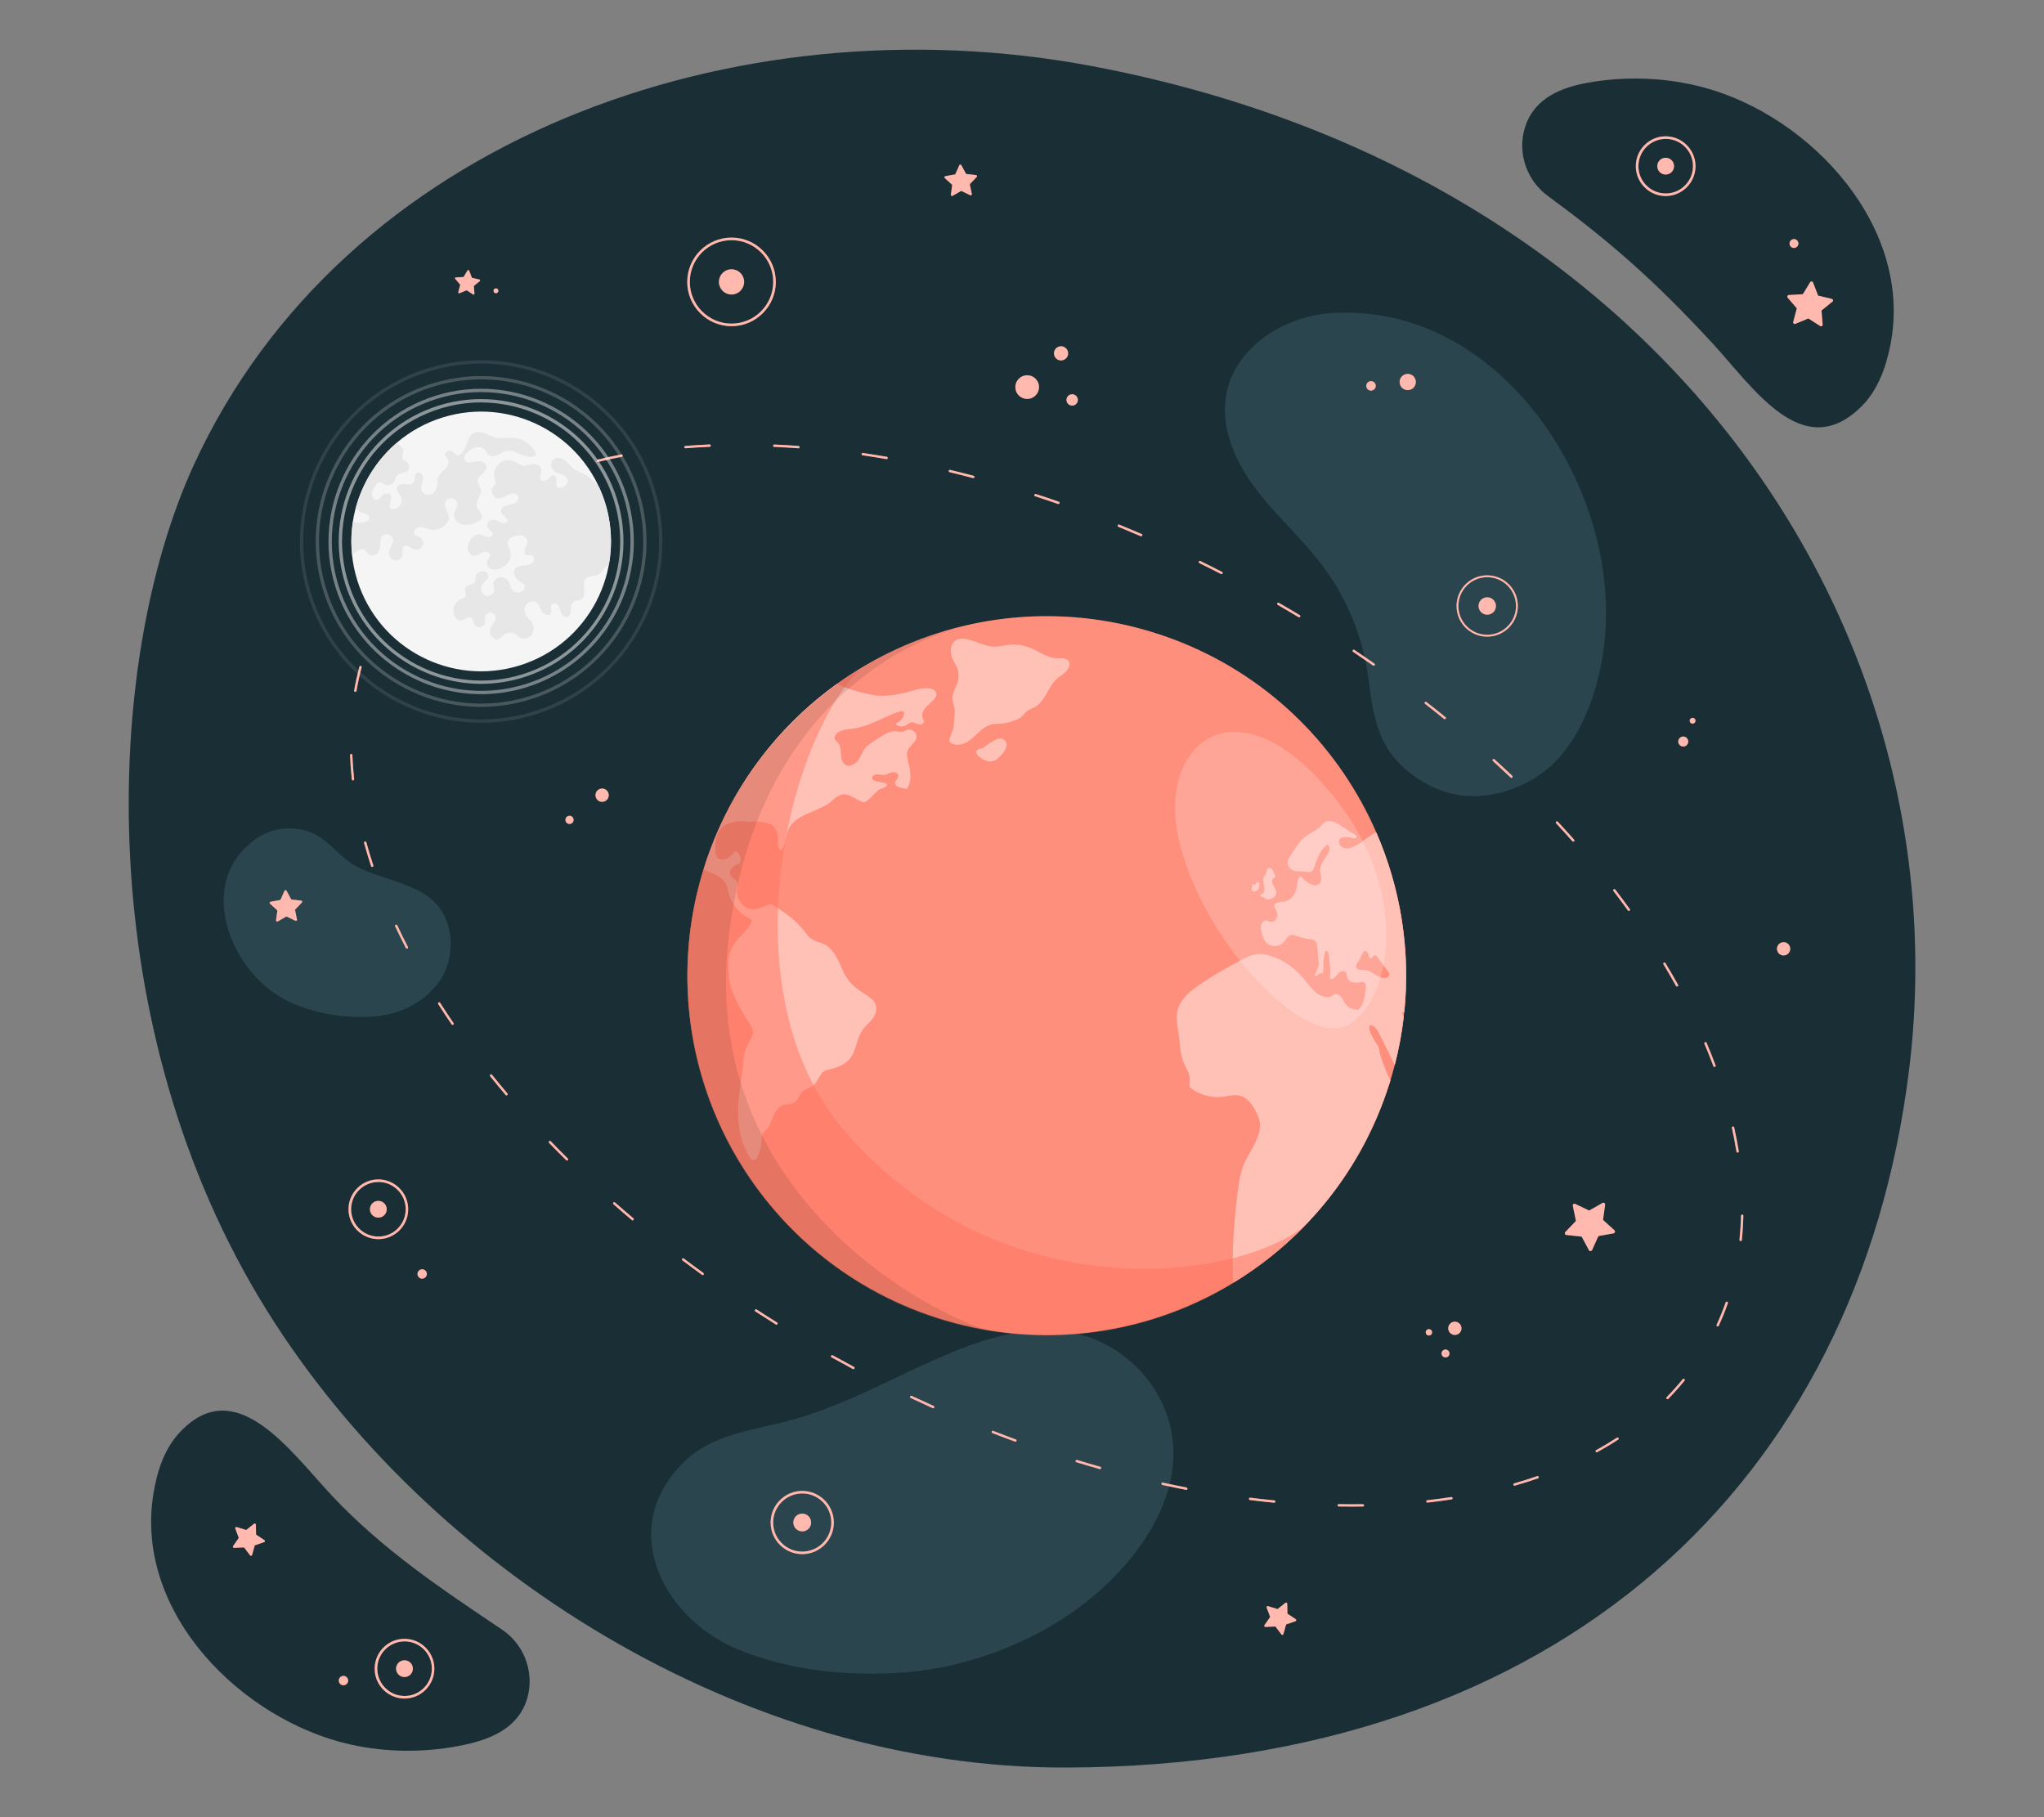 <?xml version="1.0" encoding="UTF-8"?>
<svg id="Layer_2" data-name="Layer 2" xmlns="http://www.w3.org/2000/svg" viewBox="0 0 540 480">
  <rect x="0" y="0" width="540" height="480" fill="#808080" stroke="none"/>
  <defs>
    <style>
      .cls-1 {
        fill: #ff735d;
      }

      .cls-1, .cls-2, .cls-3, .cls-4, .cls-5, .cls-6, .cls-7, .cls-8, .cls-9, .cls-10, .cls-11 {
        stroke-width: 0px;
      }

      .cls-12, .cls-3 {
        opacity: .5;
      }

      .cls-13, .cls-10 {
        opacity: .2;
      }

      .cls-2 {
        fill: #2b454e;
      }

      .cls-3, .cls-8, .cls-9, .cls-10 {
        fill: #fff;
      }

      .cls-4 {
        fill: #f5f5f5;
      }

      .cls-5 {
        fill: none;
      }

      .cls-6 {
        fill: #1a2e35;
      }

      .cls-7 {
        fill: #e7e7e7;
      }

      .cls-14 {
        opacity: .4;
      }

      .cls-15, .cls-11 {
        opacity: .1;
      }

      .cls-9 {
        opacity: .55;
      }
    </style>
  </defs>
  <g id="Layer_2-2" data-name="Layer 2">
    <g>
      <g>
        <g id="Background">
          <path class="cls-6" d="m288.49,17.46C193.96-.33,90.61,36.9,51.18,122.87c-24.23,52.82-27.06,149.03,19.44,223.47,42.72,68.4,125.75,120.82,211.14,120.55,131.04-.42,209.11-75.99,222.56-184,14.49-116.38-64.39-236.93-215.81-265.42Zm-155.86,412.99c-16.11-10.8-31.66-21.22-44.94-35.38-11.06-11.79-25.5-32.72-40.35-16.56-4.06,4.42-5.95,10.48-6.87,16.41-4.86,31.38,23.53,59.43,52.02,65.86,9.96,2.25,20.71,2.21,30.67,0,7-1.55,13.96-4.62,16.14-12.22,1.06-3.68.73-7.47-.67-10.81-1.23-2.92-3.3-5.49-6.01-7.3ZM408.87,51.72c15.63,11.48,27.3,21.39,43.38,38.77,10.98,11.87,24.07,32.3,39.6,16.79,4.25-4.24,6.39-10.21,7.56-16.1,6.2-31.14-20.96-60.39-49.14-68.04-9.85-2.67-20.6-3.1-30.64-1.32-7.06,1.25-14.14,4.01-16.65,11.52-1.21,3.63-1.05,7.44.21,10.83,1.11,2.97,3.06,5.63,5.69,7.55Z"/>
          <path class="cls-2" d="m351.6,82.71c-6.9.46-13.9,3.19-19.17,7.6-4.39,3.68-7.58,8.52-8.53,14.21-1.47,8.84,2.62,17.74,8.06,24.87,5.44,7.13,12.27,13.11,17.63,20.3,6.44,8.66,10.6,18.99,11.95,29.69,1.14,9.03,2.39,17.52,9.7,23.77,10.19,8.72,21.88,9.18,33.27,2.92,12.73-7,18.33-24.26,19.53-38,3.51-40.15-28.05-88.34-72.44-85.36Zm-59.17,272.59c-13.08-7.03-27.62-3.55-40.61,1.77-15.39,6.3-29.11,14.8-45.4,18.73-8.66,2.08-18.18,3.51-24.77,9.5-19.23,17.45-6.89,41.99,13.12,50.3,14.13,5.87,29.44,7.09,42.98,6.25,20.29-1.26,44.25-10.79,59.51-28.49,22.81-26.46,11.05-49.52-4.83-58.05Zm-199.27-127.05c-4.39-2.77-6.96-7.23-12.11-8.76-4.49-1.33-9.3-.72-13.21,1.94-14.93,10.19-8.78,30.76,3.67,40.21.98.75,2,1.42,3.06,2.02,6.82,3.86,16.24,5.46,24.05,4.84,7.43-.59,13.15-3.67,17.08-8.76,4.49-5.83,4.51-14.98,0-20.46-5.24-6.35-16.08-6.95-22.53-11.02Z"/>
        </g>
        <g>
          <path class="cls-1" d="m392.9,168.17c-4.47,0-8.1-3.63-8.1-8.1s3.63-8.1,8.1-8.1,8.1,3.63,8.1,8.1-3.63,8.1-8.1,8.1Zm0-15.71c-4.2,0-7.61,3.42-7.61,7.61s3.41,7.61,7.61,7.61,7.61-3.42,7.61-7.61-3.42-7.61-7.61-7.61Z"/>
          <path class="cls-1" d="m395.21,160.07c0,1.27-1.03,2.3-2.3,2.3s-2.3-1.03-2.3-2.3,1.03-2.3,2.3-2.3,2.3,1.03,2.3,2.3Z"/>
          <path class="cls-1" d="m99.96,327.31c-.14,0-.28,0-.42-.01-4.34-.23-7.69-3.95-7.46-8.29.23-4.34,3.95-7.7,8.29-7.46,4.34.23,7.69,3.95,7.46,8.29-.22,4.2-3.71,7.47-7.87,7.47Zm0-15.09c-3.8,0-6.99,2.99-7.19,6.82-.1,1.92.55,3.77,1.84,5.2,1.29,1.43,3.05,2.28,4.98,2.38,1.94.11,3.77-.55,5.2-1.84,1.43-1.29,2.28-3.05,2.38-4.98.1-1.92-.55-3.77-1.84-5.2-1.29-1.43-3.05-2.28-4.98-2.38-.13,0-.26-.01-.39-.01Z"/>
          <path class="cls-1" d="m102.16,319.54c-.06,1.22-1.11,2.16-2.33,2.09-1.22-.06-2.16-1.11-2.09-2.33.06-1.22,1.11-2.16,2.33-2.09s2.16,1.11,2.09,2.33Z"/>
          <path class="cls-1" d="m211.94,410.52c-4.61,0-8.35-3.75-8.35-8.35s3.75-8.35,8.35-8.35,8.35,3.75,8.35,8.35-3.75,8.35-8.35,8.35Zm0-16.03c-4.23,0-7.68,3.44-7.68,7.68s3.44,7.68,7.68,7.68,7.68-3.44,7.68-7.68-3.44-7.68-7.68-7.68Z"/>
          <path class="cls-1" d="m214.29,402.16c0,1.3-1.05,2.35-2.35,2.35s-2.35-1.05-2.35-2.35,1.05-2.35,2.35-2.35,2.35,1.05,2.35,2.35Z"/>
          <path class="cls-1" d="m193.26,86.16c-6.45,0-11.7-5.25-11.7-11.7s5.25-11.7,11.7-11.7,11.7,5.25,11.7,11.7-5.25,11.7-11.7,11.7Zm0-22.72c-6.08,0-11.02,4.94-11.02,11.02s4.94,11.02,11.02,11.02,11.02-4.95,11.02-11.02-4.94-11.02-11.02-11.02Z"/>
          <path class="cls-1" d="m189.93,74.46c0-1.84,1.49-3.33,3.33-3.33s3.33,1.49,3.33,3.33-1.49,3.33-3.33,3.33-3.33-1.49-3.33-3.33Z"/>
          <path class="cls-1" d="m369.81,101.36c-.25-1.16.48-2.3,1.64-2.55,1.16-.25,2.3.48,2.55,1.64.25,1.16-.48,2.3-1.64,2.55-1.16.25-2.3-.48-2.55-1.64Z"/>
          <path class="cls-1" d="m360.98,102.19c-.15-.67.28-1.34.96-1.49.67-.15,1.34.28,1.49.96.15.67-.28,1.34-.96,1.49s-1.34-.28-1.49-.96Z"/>
          <path class="cls-1" d="m150.06,215.57c.55-.22,1.18.04,1.4.6.22.55-.04,1.18-.6,1.4-.55.22-1.18-.04-1.4-.6-.22-.55.04-1.18.6-1.4Z"/>
          <path class="cls-1" d="m158.42,208.42c.9-.36,1.92.07,2.28.97s-.07,1.92-.97,2.28-1.92-.07-2.28-.97c-.36-.9.07-1.92.97-2.28Z"/>
          <path class="cls-1" d="m385.7,349.74c.62.74.52,1.85-.22,2.47s-1.85.52-2.47-.22c-.62-.74-.52-1.85.22-2.47.74-.62,1.85-.52,2.47.22Z"/>
          <path class="cls-1" d="m382.69,356.84c.37.44.31,1.11-.13,1.48-.44.37-1.11.31-1.48-.13-.37-.44-.31-1.11.13-1.48s1.11-.31,1.48.13Z"/>
          <path class="cls-1" d="m378.15,351.39c.3.36.25.89-.11,1.19-.36.3-.89.25-1.19-.11s-.25-.89.11-1.19c.36-.3.89-.25,1.19.11Z"/>
          <path class="cls-1" d="m268.35,103.06c-.45-1.67.54-3.38,2.21-3.83,1.67-.45,3.38.54,3.83,2.21.45,1.67-.54,3.38-2.21,3.83-1.67.45-3.38-.54-3.83-2.21Z"/>
          <path class="cls-1" d="m278.51,93.82c-.27-1,.32-2.02,1.32-2.29,1-.27,2.02.32,2.29,1.32s-.32,2.02-1.32,2.29c-1,.27-2.02-.32-2.29-1.32Z"/>
          <path class="cls-1" d="m281.8,106.03c-.22-.8.26-1.63,1.06-1.84.8-.22,1.63.26,1.84,1.06.22.8-.26,1.63-1.06,1.84-.8.22-1.63-.26-1.84-1.06Z"/>
          <path class="cls-1" d="m130.7,76.25c.31-.18.7-.07.88.24.18.31.07.7-.24.88-.31.18-.7.07-.88-.24-.18-.31-.07-.7.24-.88Z"/>
          <path class="cls-1" d="m121.07,77.18l.52-1.97-1.33-1.55c-.13-.15-.03-.37.16-.38l2.04-.11,1.06-1.74c.1-.16.35-.14.42.04l.74,1.9,1.99.47c.19.04.24.28.09.41l-1.58,1.29.17,2.03c.02.19-.2.32-.36.21l-1.72-1.11-1.88.79c-.18.07-.36-.09-.31-.27Z"/>
          <path class="cls-1" d="m75.7,235.28l1.25,2.32,2.62.29c.25.03.36.33.18.51l-1.82,1.91.54,2.58c.05.24-.2.44-.42.33l-2.38-1.14-2.29,1.31c-.22.12-.48-.05-.45-.3l.35-2.61-1.95-1.77c-.18-.17-.1-.47.15-.52l2.6-.47,1.08-2.41c.1-.23.42-.24.54-.02Z"/>
          <path class="cls-1" d="m249.76,46.53l2.6-.47,1.08-2.41c.1-.23.42-.24.54-.02l1.25,2.32,2.62.29c.25.03.36.33.18.51l-1.82,1.91.54,2.58c.05.24-.2.44-.42.33l-2.38-1.15-2.29,1.31c-.22.12-.48-.05-.45-.3l.35-2.61-1.95-1.77c-.18-.17-.1-.47.15-.52Z"/>
          <path class="cls-1" d="m426.28,325.78l-4,.72-1.67,3.7c-.16.35-.65.37-.83.03l-1.92-3.58-4.04-.44c-.38-.04-.55-.5-.28-.78l2.81-2.93-.83-3.98c-.08-.38.31-.68.65-.51l3.66,1.76,3.53-2.01c.33-.19.74.08.69.46l-.55,4.02,3.01,2.73c.28.26.15.73-.23.8Z"/>
          <path class="cls-1" d="m445.1,194.62c.7.22,1.08.97.85,1.66-.22.7-.97,1.08-1.66.85-.69-.22-1.08-.97-.85-1.66.22-.7.97-1.08,1.66-.85Z"/>
          <path class="cls-1" d="m447.4,189.65c.41.13.63.57.5.97s-.57.63-.97.5c-.41-.13-.63-.57-.5-.97.13-.41.57-.63.97-.5Z"/>
          <path class="cls-1" d="m342.26,428.23l-2.49.86-.7,2.54c-.07.24-.38.3-.53.1l-1.59-2.1-2.64.12c-.25.01-.4-.27-.26-.47l1.51-2.16-.93-2.47c-.09-.23.13-.47.37-.39l2.52.77,2.06-1.65c.19-.16.48-.02.49.23l.05,2.64,2.2,1.45c.21.14.17.45-.07.54Z"/>
          <path class="cls-1" d="m470.55,249c.9-.36,1.92.07,2.28.97s-.07,1.92-.97,2.28c-.9.36-1.92-.07-2.28-.97-.36-.9.07-1.92.97-2.28Z"/>
          <path class="cls-1" d="m111.07,335.36c.63-.26,1.35.05,1.61.69.26.63-.05,1.35-.69,1.61-.63.26-1.35-.05-1.61-.69-.26-.63.05-1.35.69-1.61Z"/>
          <path class="cls-1" d="m440.05,51.78c-.14,0-.28,0-.42-.01-4.34-.23-7.69-3.95-7.46-8.29.23-4.34,3.95-7.7,8.29-7.46,4.34.23,7.69,3.95,7.46,8.29-.22,4.2-3.71,7.47-7.87,7.47Zm0-15.09c-3.8,0-6.99,2.99-7.19,6.82-.1,1.92.55,3.77,1.84,5.2,1.29,1.43,3.05,2.28,4.98,2.38,1.94.11,3.77-.55,5.2-1.84,1.43-1.29,2.28-3.05,2.38-4.98.1-1.92-.55-3.77-1.84-5.2-1.29-1.43-3.05-2.28-4.98-2.38-.13,0-.26-.01-.39-.01Z"/>
          <path class="cls-1" d="m442.26,44.01c-.06,1.22-1.11,2.16-2.33,2.09-1.22-.06-2.16-1.11-2.09-2.33.06-1.22,1.11-2.16,2.33-2.09,1.22.06,2.16,1.11,2.09,2.33Z"/>
          <path class="cls-1" d="m106.87,448.66c-.14,0-.28,0-.42-.01-4.34-.23-7.69-3.95-7.46-8.29.23-4.34,3.95-7.7,8.29-7.46,4.34.23,7.69,3.95,7.46,8.29-.22,4.2-3.71,7.47-7.87,7.47Zm0-15.09c-3.8,0-6.99,2.99-7.19,6.82-.1,1.92.55,3.77,1.84,5.2,1.29,1.43,3.05,2.28,4.98,2.38,1.94.11,3.77-.55,5.2-1.84,1.43-1.29,2.28-3.05,2.38-4.98.1-1.92-.55-3.77-1.84-5.2-1.29-1.43-3.05-2.28-4.98-2.38-.13,0-.26-.01-.39-.01Z"/>
          <path class="cls-1" d="m109.07,440.89c-.06,1.22-1.11,2.16-2.33,2.09-1.22-.06-2.16-1.11-2.09-2.33.06-1.22,1.11-2.16,2.33-2.09,1.22.06,2.16,1.11,2.09,2.33Z"/>
          <path class="cls-1" d="m69.79,407.34l-2.49.86-.7,2.54c-.07.24-.38.3-.53.1l-1.59-2.1-2.64.12c-.25.01-.4-.27-.26-.47l1.51-2.16-.93-2.47c-.09-.23.13-.47.37-.39l2.52.77,2.06-1.65c.19-.16.48-.02.49.23l.05,2.64,2.2,1.45c.21.14.17.45-.07.54Z"/>
          <path class="cls-1" d="m90.28,442.77c.63-.26,1.35.05,1.61.69.26.63-.05,1.35-.69,1.61-.63.26-1.35-.05-1.61-.69-.26-.63.05-1.35.69-1.61Z"/>
          <path class="cls-1" d="m473.82,65.49c-.64-.07-1.11-.65-1.04-1.29.07-.64.65-1.11,1.29-1.04.64.07,1.11.65,1.04,1.29-.07.64-.65,1.11-1.29,1.04Z"/>
          <path class="cls-1" d="m484.1,79.67l-2.88,2.35.3,3.71c.03.35-.36.58-.65.39l-3.12-2.01-3.43,1.43c-.32.14-.66-.16-.57-.5l.95-3.59-2.42-2.82c-.23-.27-.05-.68.3-.7l3.71-.21,1.93-3.17c.18-.3.63-.26.76.07l1.34,3.47,3.62.86c.34.08.44.52.17.74Z"/>
        </g>
        <g class="cls-12">
          <path class="cls-8" d="m392.9,168.17c-4.47,0-8.1-3.63-8.1-8.1s3.63-8.1,8.1-8.1,8.1,3.63,8.1,8.1-3.63,8.1-8.1,8.1Zm0-15.71c-4.2,0-7.61,3.42-7.61,7.61s3.41,7.61,7.61,7.61,7.61-3.42,7.61-7.61-3.42-7.61-7.61-7.61Z"/>
          <path class="cls-8" d="m395.21,160.07c0,1.27-1.03,2.3-2.3,2.3s-2.3-1.03-2.3-2.3,1.03-2.3,2.3-2.3,2.3,1.03,2.3,2.3Z"/>
          <path class="cls-8" d="m99.96,327.31c-.14,0-.28,0-.42-.01-4.34-.23-7.69-3.95-7.46-8.29.23-4.34,3.95-7.7,8.29-7.46,4.34.23,7.69,3.95,7.46,8.29-.22,4.2-3.71,7.47-7.87,7.47Zm0-15.09c-3.8,0-6.99,2.99-7.19,6.82-.1,1.92.55,3.77,1.84,5.2,1.29,1.43,3.05,2.28,4.98,2.38,1.94.11,3.77-.55,5.2-1.84,1.43-1.29,2.28-3.05,2.38-4.98.1-1.92-.55-3.77-1.84-5.2-1.29-1.43-3.05-2.28-4.98-2.38-.13,0-.26-.01-.39-.01Z"/>
          <path class="cls-8" d="m102.16,319.54c-.06,1.22-1.11,2.16-2.33,2.09-1.22-.06-2.16-1.11-2.09-2.33.06-1.22,1.11-2.16,2.33-2.09s2.16,1.11,2.09,2.33Z"/>
          <path class="cls-8" d="m211.94,410.52c-4.61,0-8.35-3.75-8.35-8.35s3.75-8.35,8.35-8.35,8.35,3.75,8.35,8.35-3.75,8.35-8.35,8.35Zm0-16.03c-4.23,0-7.68,3.44-7.68,7.68s3.44,7.68,7.68,7.68,7.68-3.44,7.68-7.68-3.44-7.68-7.68-7.68Z"/>
          <path class="cls-8" d="m214.29,402.16c0,1.3-1.05,2.35-2.35,2.35s-2.35-1.05-2.35-2.35,1.05-2.35,2.35-2.35,2.35,1.05,2.35,2.35Z"/>
          <path class="cls-8" d="m193.26,86.16c-6.45,0-11.7-5.25-11.7-11.7s5.25-11.7,11.7-11.7,11.7,5.25,11.7,11.7-5.25,11.7-11.7,11.7Zm0-22.72c-6.08,0-11.02,4.94-11.02,11.02s4.94,11.02,11.02,11.02,11.02-4.95,11.02-11.02-4.94-11.02-11.02-11.02Z"/>
          <path class="cls-8" d="m189.93,74.46c0-1.84,1.49-3.33,3.33-3.33s3.33,1.49,3.33,3.33-1.49,3.33-3.33,3.33-3.33-1.49-3.33-3.33Z"/>
          <path class="cls-8" d="m369.81,101.36c-.25-1.16.48-2.3,1.64-2.55,1.16-.25,2.3.48,2.55,1.64.25,1.16-.48,2.3-1.64,2.55-1.16.25-2.3-.48-2.55-1.64Z"/>
          <path class="cls-8" d="m360.98,102.19c-.15-.67.28-1.34.96-1.49.67-.15,1.34.28,1.49.96.15.67-.28,1.34-.96,1.49s-1.34-.28-1.49-.96Z"/>
          <path class="cls-8" d="m150.06,215.57c.55-.22,1.18.04,1.4.6.22.55-.04,1.18-.6,1.4-.55.22-1.18-.04-1.4-.6-.22-.55.04-1.18.6-1.4Z"/>
          <path class="cls-8" d="m158.42,208.42c.9-.36,1.92.07,2.28.97s-.07,1.92-.97,2.28-1.92-.07-2.28-.97c-.36-.9.07-1.92.97-2.28Z"/>
          <path class="cls-8" d="m385.7,349.74c.62.74.52,1.85-.22,2.47s-1.85.52-2.47-.22c-.62-.74-.52-1.85.22-2.47.74-.62,1.85-.52,2.47.22Z"/>
          <path class="cls-8" d="m382.69,356.84c.37.44.31,1.11-.13,1.48-.44.37-1.11.31-1.48-.13-.37-.44-.31-1.11.13-1.48s1.11-.31,1.48.13Z"/>
          <path class="cls-8" d="m378.15,351.39c.3.36.25.89-.11,1.19-.36.3-.89.25-1.19-.11s-.25-.89.11-1.19c.36-.3.89-.25,1.19.11Z"/>
          <path class="cls-8" d="m268.35,103.06c-.45-1.67.54-3.38,2.21-3.83,1.67-.45,3.38.54,3.83,2.21.45,1.67-.54,3.38-2.21,3.83-1.67.45-3.38-.54-3.83-2.21Z"/>
          <path class="cls-8" d="m278.51,93.82c-.27-1,.32-2.02,1.32-2.29,1-.27,2.02.32,2.29,1.32s-.32,2.02-1.32,2.29c-1,.27-2.02-.32-2.29-1.32Z"/>
          <path class="cls-8" d="m281.8,106.03c-.22-.8.26-1.63,1.06-1.84.8-.22,1.63.26,1.84,1.06.22.8-.26,1.63-1.06,1.84-.8.22-1.63-.26-1.84-1.06Z"/>
          <path class="cls-8" d="m130.7,76.25c.31-.18.7-.07.88.24.18.31.07.7-.24.88-.31.18-.7.07-.88-.24-.18-.31-.07-.7.24-.88Z"/>
          <path class="cls-8" d="m121.07,77.18l.52-1.97-1.33-1.55c-.13-.15-.03-.37.16-.38l2.04-.11,1.06-1.74c.1-.16.35-.14.42.04l.74,1.9,1.99.47c.19.04.24.28.09.41l-1.58,1.29.17,2.03c.02.19-.2.32-.36.21l-1.72-1.11-1.88.79c-.18.07-.36-.09-.31-.27Z"/>
          <path class="cls-8" d="m75.7,235.28l1.25,2.32,2.62.29c.25.03.36.33.18.51l-1.82,1.91.54,2.58c.05.24-.2.44-.42.33l-2.38-1.14-2.29,1.31c-.22.12-.48-.05-.45-.3l.35-2.61-1.95-1.77c-.18-.17-.1-.47.15-.52l2.6-.47,1.08-2.41c.1-.23.42-.24.54-.02Z"/>
          <path class="cls-8" d="m249.76,46.53l2.6-.47,1.08-2.41c.1-.23.42-.24.54-.02l1.25,2.32,2.62.29c.25.03.36.33.18.51l-1.82,1.91.54,2.58c.05.24-.2.44-.42.33l-2.38-1.15-2.29,1.31c-.22.12-.48-.05-.45-.3l.35-2.61-1.95-1.77c-.18-.17-.1-.47.15-.52Z"/>
          <path class="cls-8" d="m426.28,325.78l-4,.72-1.67,3.7c-.16.35-.65.37-.83.03l-1.92-3.58-4.04-.44c-.38-.04-.55-.5-.28-.78l2.81-2.93-.83-3.98c-.08-.38.31-.68.65-.51l3.66,1.76,3.53-2.01c.33-.19.74.08.69.46l-.55,4.02,3.01,2.73c.28.26.15.73-.23.8Z"/>
          <path class="cls-8" d="m445.1,194.62c.7.22,1.08.97.85,1.66-.22.7-.97,1.08-1.66.85-.69-.22-1.08-.97-.85-1.66.22-.7.97-1.08,1.66-.85Z"/>
          <path class="cls-8" d="m447.4,189.65c.41.13.63.57.5.97s-.57.63-.97.5c-.41-.13-.63-.57-.5-.97.13-.41.57-.63.97-.5Z"/>
          <path class="cls-8" d="m342.26,428.23l-2.49.86-.7,2.54c-.07.24-.38.3-.53.1l-1.59-2.1-2.64.12c-.25.01-.4-.27-.26-.47l1.51-2.16-.93-2.47c-.09-.23.13-.47.37-.39l2.52.77,2.06-1.65c.19-.16.48-.02.49.23l.05,2.64,2.2,1.45c.21.14.17.45-.07.54Z"/>
          <path class="cls-8" d="m470.55,249c.9-.36,1.92.07,2.28.97s-.07,1.92-.97,2.28c-.9.36-1.92-.07-2.28-.97-.36-.9.07-1.92.97-2.28Z"/>
          <path class="cls-8" d="m111.07,335.36c.63-.26,1.35.05,1.61.69.26.63-.05,1.35-.69,1.61-.63.26-1.35-.05-1.61-.69-.26-.63.05-1.35.69-1.61Z"/>
          <path class="cls-8" d="m440.05,51.78c-.14,0-.28,0-.42-.01-4.34-.23-7.69-3.95-7.46-8.29.23-4.34,3.95-7.7,8.29-7.46,4.34.23,7.69,3.95,7.46,8.29-.22,4.2-3.71,7.47-7.87,7.47Zm0-15.09c-3.8,0-6.99,2.99-7.19,6.82-.1,1.92.55,3.77,1.84,5.2,1.29,1.43,3.05,2.28,4.98,2.38,1.94.11,3.77-.55,5.2-1.84,1.43-1.29,2.28-3.05,2.38-4.98.1-1.92-.55-3.77-1.84-5.2-1.29-1.43-3.05-2.28-4.98-2.38-.13,0-.26-.01-.39-.01Z"/>
          <path class="cls-8" d="m442.26,44.01c-.06,1.22-1.11,2.16-2.33,2.09-1.22-.06-2.16-1.11-2.09-2.33.06-1.22,1.11-2.16,2.33-2.09,1.22.06,2.16,1.11,2.09,2.33Z"/>
          <path class="cls-8" d="m106.87,448.66c-.14,0-.28,0-.42-.01-4.34-.23-7.69-3.95-7.46-8.29.23-4.34,3.95-7.7,8.29-7.46,4.34.23,7.69,3.95,7.46,8.29-.22,4.2-3.71,7.47-7.87,7.47Zm0-15.09c-3.8,0-6.99,2.99-7.19,6.82-.1,1.92.55,3.77,1.84,5.2,1.29,1.43,3.05,2.28,4.98,2.38,1.94.11,3.77-.55,5.2-1.84,1.43-1.29,2.28-3.05,2.38-4.98.1-1.92-.55-3.77-1.84-5.2-1.29-1.43-3.05-2.28-4.98-2.38-.13,0-.26-.01-.39-.01Z"/>
          <path class="cls-8" d="m109.07,440.89c-.06,1.22-1.11,2.16-2.33,2.09-1.22-.06-2.16-1.11-2.09-2.33.06-1.22,1.11-2.16,2.33-2.09,1.22.06,2.16,1.11,2.09,2.33Z"/>
          <path class="cls-8" d="m69.79,407.34l-2.49.86-.7,2.54c-.07.24-.38.3-.53.1l-1.59-2.1-2.64.12c-.25.01-.4-.27-.26-.47l1.51-2.16-.93-2.47c-.09-.23.13-.47.37-.39l2.52.77,2.06-1.65c.19-.16.48-.02.49.23l.05,2.64,2.2,1.45c.21.14.17.45-.07.54Z"/>
          <path class="cls-8" d="m90.28,442.77c.63-.26,1.35.05,1.61.69.26.63-.05,1.35-.69,1.61-.63.26-1.35-.05-1.61-.69-.26-.63.05-1.35.69-1.61Z"/>
          <path class="cls-8" d="m473.82,65.49c-.64-.07-1.11-.65-1.04-1.29.07-.64.65-1.11,1.29-1.04.64.07,1.11.65,1.04,1.29-.07.64-.65,1.11-1.29,1.04Z"/>
          <path class="cls-8" d="m484.1,79.67l-2.88,2.35.3,3.71c.03.35-.36.58-.65.39l-3.12-2.01-3.43,1.43c-.32.14-.66-.16-.57-.5l.95-3.59-2.42-2.82c-.23-.27-.05-.68.3-.7l3.71-.21,1.93-3.17c.18-.3.63-.26.76.07l1.34,3.47,3.62.86c.34.08.44.52.17.74Z"/>
        </g>
        <path id="Orbit" class="cls-1" d="m210.96,117.79c-2.14-.15-4.29-.28-6.4-.37-.17,0-.31.13-.32.3,0,.09.03.17.09.23.05.05.12.08.2.09,2.1.09,4.25.22,6.38.37.17.01.32-.12.33-.29.01-.17-.12-.32-.29-.33Zm9.03,240.21c-.15-.08-.34-.03-.42.12-.07.12-.04.28.05.37.02.02.04.04.07.05,1.91,1.06,3.8,2.09,5.63,3.07.15.08.34.02.42-.13.08-.15.02-.33-.13-.42-1.82-.97-3.71-2-5.62-3.06Zm-20.1-12.11c-.14-.09-.33-.05-.43.09-.08.12-.06.29.04.39.01.01.03.03.05.04,1.77,1.15,3.59,2.31,5.42,3.45.15.09.34.05.43-.1.09-.14.05-.33-.1-.43-1.82-1.13-3.64-2.29-5.41-3.44Zm-19.23-13.46c-.14-.1-.33-.07-.43.06-.09.13-.08.3.03.41,0,0,.02.02.03.03,1.66,1.25,3.4,2.54,5.17,3.82.14.1.33.07.43-.07.1-.14.07-.32-.07-.43-1.77-1.28-3.5-2.56-5.16-3.81Zm6.81-215.03c-2.14.09-4.29.23-6.4.39-.17.02-.3.16-.29.33,0,.08.04.15.09.2.06.06.15.09.24.09,2.1-.17,4.24-.3,6.38-.39.17,0,.3-.15.3-.32,0-.17-.15-.3-.32-.3Zm53.39,251.31c-.16-.07-.34,0-.41.15-.06.12-.03.26.06.35.02.02.05.04.08.06,1.91.9,3.87,1.8,5.82,2.68.16.07.34,0,.41-.16.07-.16,0-.34-.16-.41-1.94-.87-3.89-1.77-5.8-2.67Zm27.51,11.51c-2.02-.74-4.03-1.5-5.97-2.26-.16-.06-.34.02-.4.18-.05.12-.01.25.07.33.03.03.06.05.11.07,1.95.76,3.96,1.52,5.98,2.26.16.06.34-.03.4-.19.06-.16-.03-.34-.18-.4Zm-11.13-254.54c-2.02-.53-4.11-1.06-6.22-1.56-.17-.04-.34.06-.38.23-.03.11.01.22.08.29.04.04.09.07.14.08,2.1.5,4.19,1.03,6.21,1.56.16.04.33-.06.38-.22.04-.17-.06-.34-.22-.38Zm-94.76,191.95c-.13-.11-.33-.1-.44.03-.11.12-.1.31.02.43h.01c1.57,1.39,3.2,2.8,4.86,4.19.13.11.33.09.44-.04.11-.13.08-.33-.04-.44-1.66-1.39-3.29-2.8-4.85-4.17Zm71.81-196.97c-2.09-.36-4.22-.7-6.33-1.01-.17-.03-.33.09-.35.26-.01.1.02.2.09.26.04.04.1.08.17.09,2.11.31,4.23.65,6.31,1.01.17.03.33-.08.36-.25.03-.17-.08-.34-.25-.36Zm-137.89,101.62c-.16.05-.26.22-.22.38.56,2.04,1.18,4.1,1.85,6.14.02.05.04.09.08.12.08.08.2.11.32.07.16-.05.25-.23.2-.39-.67-2.02-1.29-4.08-1.84-6.11-.05-.16-.22-.26-.38-.22Zm8.75-67.54c-.14-.1-.33-.06-.43.08-1.21,1.76-2.36,3.59-3.39,5.46-.07.12-.04.28.05.37.02.02.04.04.07.05.15.08.34.03.42-.12,1.03-1.84,2.16-3.66,3.36-5.4.09-.14.05-.34-.08-.43Zm11.14,110.15c-.11-.15-.29-.19-.43-.09-.14.09-.18.28-.09.43,1.12,1.76,2.31,3.56,3.54,5.35.01.02.03.03.04.05.1.1.27.12.39.04.14-.1.18-.29.08-.43-1.22-1.79-2.41-3.58-3.53-5.33Zm48.22-144.6c-.03-.17-.2-.28-.36-.25-2.09.4-4.2.86-6.27,1.36-.17.04-.27.21-.23.38.01.06.05.11.09.15.07.07.18.11.29.08,2.06-.5,4.16-.95,6.24-1.35.17-.03.28-.19.25-.36Zm-71.73,78.86c-.17,0-.31.15-.3.32.08,2.1.24,4.25.47,6.4,0,.08.04.14.09.19.06.06.16.1.25.09.17-.02.29-.17.27-.34-.23-2.14-.39-4.28-.47-6.36,0-.17-.16-.3-.32-.3Zm2.53-23.24c-.16-.04-.33.06-.38.22-.54,2.07-1.01,4.18-1.37,6.27-.02.1.02.21.09.27.04.04.1.07.17.08.17.03.33-.08.36-.25.36-2.08.82-4.17,1.36-6.22.04-.17-.06-.34-.22-.38Zm184.42-43.38c-2.02-.7-4.06-1.39-6.08-2.04-.16-.05-.34.04-.39.2-.04.12,0,.24.08.32.03.03.07.06.12.07,2.01.66,4.05,1.34,6.06,2.04.16.06.34-.03.4-.19.06-.16-.02-.34-.19-.4Zm-134.23,168.93c-.1-.13-.31-.13-.44,0-.12.12-.13.31,0,.44,1.48,1.52,2.99,3.06,4.51,4.56.12.12.32.12.44,0s.12-.32,0-.44c-1.52-1.5-3.03-3.02-4.5-4.55Zm-24.45-163.48c-1.72,1.29-3.39,2.65-4.98,4.06-.13.12-.14.31-.03.44l.02.02c.12.11.3.12.42.01,1.57-1.4,3.23-2.75,4.94-4.02.14-.1.16-.3.06-.44-.1-.13-.3-.16-.44-.06Zm20.53-11.4c-2.01.81-3.99,1.68-5.87,2.59-.15.07-.22.26-.14.41.01.03.04.06.06.09.09.09.23.12.35.06,1.88-.9,3.84-1.76,5.84-2.57.16-.06.24-.24.17-.4-.06-.17-.25-.24-.4-.17Zm-11.6,157.32c-.1-.15-.3-.16-.44-.05-.13.11-.16.3-.05.44,1.35,1.68,2.72,3.34,4.08,4.94,0,0,.01.02.02.02.11.11.29.12.42.02.13-.11.15-.31.04-.44-1.35-1.6-2.72-3.26-4.07-4.93Zm-25.03-39.49c-.08-.15-.26-.22-.41-.15-.16.07-.22.26-.15.41.89,1.91,1.85,3.84,2.83,5.75.02.03.04.06.06.08.09.09.24.12.36.06.15-.08.21-.27.13-.42-.98-1.9-1.93-3.83-2.82-5.73Zm185.73,143.04c-2.05-.58-4.12-1.19-6.13-1.81-.16-.05-.34.04-.39.21-.04.11,0,.23.08.31.03.03.08.06.13.08,2.02.62,4.09,1.23,6.15,1.81.17.05.34-.05.38-.22.05-.16-.05-.34-.22-.38Zm153.87-23.14c-1.33,1.63-2.75,3.22-4.24,4.75-.12.12-.12.32,0,.44h0c.12.12.32.12.44,0,1.5-1.54,2.94-3.15,4.28-4.79.11-.13.1-.36-.04-.44-.13-.11-.33-.09-.43.04Zm-17.8-129.33c-.1-.15-.3-.16-.44-.06-.14.1-.16.3-.06.44,1.28,1.67,2.57,3.4,3.82,5.13.01.01.02.03.03.04.11.1.28.12.4.03.14-.1.17-.29.07-.43-1.26-1.74-2.54-3.47-3.83-5.15Zm-15.19-17.93c-.1-.12-.31-.13-.44-.02-.13.12-.13.31-.02.44,1.48,1.59,2.92,3.18,4.3,4.74l.02.02c.12.11.3.12.42.01.13-.11.14-.31.03-.44-1.38-1.56-2.83-3.15-4.31-4.75Zm15.59,162.72c-1.76,1.14-3.6,2.25-5.47,3.27-.15.08-.2.27-.12.42.02.03.03.05.06.07.09.09.24.12.37.05,1.89-1.04,3.74-2.15,5.51-3.3.14-.09.19-.29.09-.43-.11-.15-.29-.18-.43-.09Zm29.14-35.92c-.16-.06-.34.03-.4.19-.7,2.01-1.51,4-2.38,5.9-.06.12-.03.26.06.35.02.02.05.05.09.06.16.07.34,0,.41-.15.89-1.93,1.7-3.93,2.41-5.96.06-.16-.03-.34-.19-.4Zm3.98-23.02c-.17,0-.31.13-.32.3-.05,2.16-.19,4.3-.4,6.36-.01.1.03.19.09.25.05.05.11.08.19.09.17.02.32-.11.34-.28.22-2.08.35-4.23.41-6.41,0-.17-.13-.32-.3-.32Zm-9.82-45.53c-.16.07-.23.25-.16.41.85,1.99,1.64,3.98,2.37,5.93.02.04.04.08.07.11.08.08.21.11.33.07.16-.06.24-.24.18-.4-.73-1.95-1.53-3.96-2.38-5.96-.06-.16-.25-.23-.41-.16Zm7.32,22.26c-.17.04-.27.2-.23.37.47,2.09.87,4.19,1.21,6.26.01.07.04.13.09.17.07.07.17.1.27.09.17-.03.28-.19.26-.35-.34-2.08-.75-4.2-1.22-6.3-.04-.16-.2-.27-.37-.23Zm-51.65,92.35c-1.99.69-4.03,1.34-6.09,1.92-.16.05-.26.22-.21.38.01.05.04.1.08.14.08.07.19.11.3.08,2.06-.59,4.12-1.24,6.12-1.93.16-.06.25-.23.19-.4-.06-.16-.23-.24-.4-.19Zm36.71-129.41c.09.09.24.12.37.05.15-.08.2-.27.12-.42-1.01-1.83-2.09-3.69-3.21-5.54l-.11-.19c-.08-.15-.28-.19-.43-.1-.15.09-.19.28-.1.43l.11.18c1.11,1.85,2.19,3.71,3.2,5.53.02.03.03.05.05.07Zm-43.3-55.57c-1.51-1.43-3.09-2.9-4.7-4.36-.13-.12-.32-.11-.44.02-.11.12-.11.31.01.43h0c1.6,1.47,3.18,2.93,4.69,4.36.12.12.32.11.44-.01.12-.12.11-.32,0-.43,0,0,0,0,0,0Zm-82.4-56.74c-.15-.08-.34-.01-.41.14-.06.12-.03.27.06.36.02.02.05.04.08.06,1.93.95,3.85,1.91,5.71,2.87.15.08.34.02.42-.13.08-.15,0-.35-.13-.42-1.86-.96-3.79-1.92-5.72-2.87Zm-3.66,244.73c-2.07-.4-4.18-.84-6.26-1.29-.17-.04-.33.07-.37.24-.02.11.01.22.08.29.04.04.09.07.15.08,2.09.46,4.2.9,6.28,1.3.17.03.33-.08.36-.25.03-.17-.08-.33-.25-.36Zm24.39-233.69c-.15-.09-.34-.03-.42.11-.07.13-.05.28.05.38.02.02.04.03.06.05,1.85,1.07,3.71,2.16,5.52,3.25.15.09.34.04.42-.11.09-.15.05-.34-.11-.42-1.81-1.09-3.67-2.19-5.53-3.26Zm-42.16-20.65c-.16-.06-.34.01-.4.17-.05.12-.02.25.07.34.03.03.06.05.1.07,1.96.8,3.94,1.63,5.89,2.47.15.07.34,0,.41-.16.07-.16,0-.34-.16-.41-1.95-.84-3.94-1.67-5.9-2.47Zm40.96,257.74c-2.12-.21-4.26-.44-6.35-.71-.17-.02-.33.1-.35.27-.01.1.03.2.09.26.05.05.11.08.18.09,2.1.26,4.24.5,6.37.71.17.02.32-.11.34-.28.02-.17-.1-.32-.28-.34Zm23.41,1c-2.1.03-4.24.03-6.39-.01-.17,0-.31.13-.32.3,0,.09.03.17.09.23.06.05.13.09.21.09,2.15.04,4.31.04,6.41.01.17,0,.31-.14.31-.31,0-.17-.14-.31-.31-.31Zm21.85-207.45c.1-.12.09-.31-.02-.42,0,0-.01-.01-.02-.02-1.62-1.32-3.3-2.66-5.02-3.99-.13-.11-.33-.08-.44.05-.1.12-.08.3.03.41,0,0,.02.02.03.02,1.71,1.33,3.39,2.67,5.01,3.98.13.11.33.09.44-.04Zm1.48,205.57c-2.07.32-4.2.6-6.33.84-.17.02-.3.17-.27.34,0,.08.04.14.09.19.06.06.15.1.25.09,2.14-.24,4.28-.52,6.36-.84.17-.03.28-.18.26-.36-.02-.16-.18-.28-.35-.26Zm-25.59-223.78c-.14-.09-.33-.06-.43.09-.08.13-.06.29.04.39.01.01.03.03.04.04,1.73,1.16,3.51,2.38,5.29,3.62.14.1.33.06.43-.08.1-.14.06-.34-.08-.43-1.78-1.25-3.56-2.47-5.3-3.63Z"/>
        <path id="Orbit-2" data-name="Orbit" class="cls-3" d="m210.96,117.79c-2.14-.15-4.29-.28-6.4-.37-.17,0-.31.13-.32.3,0,.09.03.17.09.23.05.05.12.08.2.09,2.1.09,4.25.22,6.38.37.17.01.32-.12.33-.29.01-.17-.12-.32-.29-.33Zm9.03,240.21c-.15-.08-.34-.03-.42.12-.07.12-.04.28.05.37.02.02.04.04.07.05,1.91,1.06,3.8,2.09,5.63,3.07.15.08.34.02.42-.13.08-.15.02-.33-.13-.42-1.82-.97-3.71-2-5.62-3.06Zm-20.1-12.11c-.14-.09-.33-.05-.43.09-.08.12-.06.29.04.39.01.01.03.03.05.04,1.77,1.15,3.59,2.31,5.42,3.45.15.09.34.05.43-.1.09-.14.05-.33-.1-.43-1.82-1.13-3.64-2.29-5.41-3.44Zm-19.23-13.46c-.14-.1-.33-.07-.43.06-.09.13-.08.3.03.41,0,0,.02.02.03.03,1.66,1.25,3.4,2.54,5.17,3.82.14.1.33.07.43-.07.1-.14.07-.32-.07-.43-1.77-1.28-3.5-2.56-5.16-3.81Zm6.81-215.03c-2.14.09-4.29.23-6.4.39-.17.02-.3.16-.29.33,0,.08.04.15.09.2.06.06.15.09.24.09,2.1-.17,4.24-.3,6.38-.39.17,0,.3-.15.3-.32,0-.17-.15-.3-.32-.3Zm53.39,251.31c-.16-.07-.34,0-.41.15-.06.12-.03.26.06.35.02.02.05.04.08.06,1.91.9,3.87,1.8,5.82,2.68.16.07.34,0,.41-.16.07-.16,0-.34-.16-.41-1.94-.87-3.89-1.77-5.8-2.67Zm27.51,11.51c-2.02-.74-4.03-1.5-5.97-2.26-.16-.06-.34.02-.4.18-.05.12-.01.25.07.33.03.03.06.05.11.07,1.95.76,3.96,1.52,5.98,2.26.16.06.34-.03.4-.19.06-.16-.03-.34-.18-.4Zm-11.13-254.54c-2.02-.53-4.11-1.06-6.22-1.56-.17-.04-.34.06-.38.23-.03.11.01.22.08.29.04.04.09.07.14.08,2.1.5,4.19,1.03,6.21,1.56.16.04.33-.06.38-.22.04-.17-.06-.34-.22-.38Zm-94.76,191.95c-.13-.11-.33-.1-.44.03-.11.12-.1.31.02.43h.01c1.57,1.39,3.2,2.8,4.86,4.19.13.11.33.09.44-.04.11-.13.08-.33-.04-.44-1.66-1.39-3.29-2.8-4.85-4.17Zm71.81-196.97c-2.09-.36-4.22-.7-6.33-1.01-.17-.03-.33.09-.35.26-.01.1.02.2.09.26.04.04.1.08.17.09,2.11.31,4.23.65,6.31,1.01.17.03.33-.08.36-.25.03-.17-.08-.34-.25-.36Zm-137.89,101.62c-.16.05-.26.22-.22.38.56,2.04,1.18,4.1,1.85,6.14.02.05.04.09.08.12.08.08.2.11.32.07.16-.05.25-.23.2-.39-.67-2.02-1.29-4.08-1.84-6.11-.05-.16-.22-.26-.38-.22Zm8.75-67.54c-.14-.1-.33-.06-.43.08-1.21,1.76-2.36,3.59-3.39,5.46-.07.12-.04.28.05.37.02.02.04.04.07.05.15.08.34.03.42-.12,1.03-1.84,2.16-3.66,3.36-5.4.09-.14.05-.34-.08-.43Zm11.14,110.15c-.11-.15-.29-.19-.43-.09-.14.09-.18.28-.09.43,1.12,1.76,2.31,3.56,3.54,5.35.01.02.03.03.04.05.1.1.27.12.39.04.14-.1.18-.29.08-.43-1.22-1.79-2.41-3.58-3.53-5.33Zm48.22-144.6c-.03-.17-.2-.28-.36-.25-2.09.4-4.2.86-6.27,1.36-.17.04-.27.21-.23.38.01.06.05.11.09.15.07.07.18.11.29.08,2.06-.5,4.16-.95,6.24-1.35.17-.03.28-.19.25-.36Zm-71.73,78.86c-.17,0-.31.15-.3.32.08,2.1.24,4.25.47,6.4,0,.08.04.14.09.19.06.06.16.1.25.09.17-.02.29-.17.27-.34-.23-2.14-.39-4.28-.47-6.36,0-.17-.16-.3-.32-.3Zm2.53-23.24c-.16-.04-.33.06-.38.22-.54,2.07-1.01,4.18-1.37,6.27-.02.1.02.21.09.27.04.04.1.07.17.08.17.03.33-.08.36-.25.36-2.08.82-4.17,1.36-6.22.04-.17-.06-.34-.22-.38Zm184.42-43.38c-2.02-.7-4.06-1.39-6.08-2.04-.16-.05-.34.04-.39.2-.04.12,0,.24.08.32.03.03.07.06.12.07,2.01.66,4.05,1.34,6.06,2.04.16.06.34-.03.4-.19.06-.16-.02-.34-.19-.4Zm-134.23,168.93c-.1-.13-.31-.13-.44,0-.12.12-.13.31,0,.44,1.48,1.52,2.99,3.06,4.51,4.56.12.12.32.12.44,0s.12-.32,0-.44c-1.52-1.5-3.03-3.02-4.5-4.55Zm-24.45-163.48c-1.72,1.29-3.39,2.65-4.98,4.06-.13.12-.14.31-.03.44l.02.02c.12.11.3.12.42.01,1.57-1.4,3.23-2.75,4.94-4.02.14-.1.16-.3.06-.44-.1-.13-.3-.16-.44-.06Zm20.53-11.4c-2.01.81-3.99,1.68-5.87,2.59-.15.07-.22.26-.14.41.01.03.04.06.06.09.09.09.23.12.35.06,1.88-.9,3.84-1.76,5.84-2.57.16-.06.24-.24.17-.4-.06-.17-.25-.24-.4-.17Zm-11.6,157.32c-.1-.15-.3-.16-.44-.05-.13.11-.16.3-.05.44,1.35,1.68,2.72,3.34,4.08,4.94,0,0,.01.02.02.02.11.11.29.12.42.02.13-.11.15-.31.04-.44-1.35-1.6-2.72-3.26-4.07-4.93Zm-25.03-39.49c-.08-.15-.26-.22-.41-.15-.16.07-.22.26-.15.41.89,1.91,1.85,3.84,2.83,5.75.02.03.04.06.06.08.09.09.24.12.36.06.15-.08.21-.27.13-.42-.98-1.9-1.93-3.83-2.82-5.73Zm185.73,143.04c-2.05-.58-4.12-1.19-6.13-1.81-.16-.05-.34.04-.39.21-.04.11,0,.23.08.31.03.03.08.06.13.08,2.02.62,4.09,1.23,6.15,1.81.17.05.34-.05.38-.22.05-.16-.05-.34-.22-.38Zm153.87-23.14c-1.33,1.63-2.75,3.22-4.24,4.75-.12.12-.12.32,0,.44h0c.12.12.32.12.44,0,1.5-1.54,2.94-3.15,4.28-4.79.11-.13.1-.36-.04-.44-.13-.11-.33-.09-.43.04Zm-17.8-129.33c-.1-.15-.3-.16-.44-.06-.14.1-.16.3-.06.44,1.28,1.67,2.57,3.4,3.82,5.13.01.01.02.03.03.04.11.1.28.12.4.03.14-.1.17-.29.07-.43-1.26-1.74-2.54-3.47-3.83-5.15Zm-15.19-17.93c-.1-.12-.31-.13-.44-.02-.13.12-.13.31-.02.44,1.48,1.59,2.92,3.18,4.3,4.74l.02.02c.12.11.3.12.42.01.13-.11.14-.31.03-.44-1.38-1.56-2.83-3.15-4.31-4.75Zm15.59,162.72c-1.76,1.14-3.6,2.25-5.47,3.27-.15.08-.2.27-.12.42.02.03.03.05.06.07.09.09.24.12.37.05,1.89-1.04,3.74-2.15,5.51-3.3.14-.09.19-.29.09-.43-.11-.15-.29-.18-.43-.09Zm29.14-35.92c-.16-.06-.34.03-.4.19-.7,2.01-1.51,4-2.38,5.9-.06.12-.03.26.06.35.02.02.05.05.09.06.16.07.34,0,.41-.15.89-1.93,1.7-3.93,2.41-5.96.06-.16-.03-.34-.19-.4Zm3.98-23.02c-.17,0-.31.13-.32.3-.05,2.16-.19,4.3-.4,6.36-.01.1.03.19.09.25.05.05.11.08.19.09.17.02.32-.11.34-.28.22-2.08.35-4.23.41-6.41,0-.17-.13-.32-.3-.32Zm-9.82-45.53c-.16.07-.23.25-.16.41.85,1.99,1.64,3.98,2.37,5.93.02.04.04.08.07.11.08.08.21.11.33.07.16-.06.24-.24.18-.4-.73-1.95-1.53-3.96-2.38-5.96-.06-.16-.25-.23-.41-.16Zm7.32,22.26c-.17.04-.27.2-.23.37.47,2.09.87,4.19,1.21,6.26.01.07.04.13.09.17.07.07.17.1.27.09.17-.03.28-.19.26-.35-.34-2.08-.75-4.2-1.22-6.3-.04-.16-.2-.27-.37-.23Zm-51.65,92.35c-1.99.69-4.03,1.34-6.09,1.92-.16.05-.26.22-.21.38.01.05.04.1.08.14.08.07.19.11.3.08,2.06-.59,4.12-1.24,6.12-1.93.16-.06.25-.23.19-.4-.06-.16-.23-.24-.4-.19Zm36.71-129.41c.09.09.24.12.37.05.15-.08.2-.27.12-.42-1.01-1.83-2.09-3.69-3.21-5.54l-.11-.19c-.08-.15-.28-.19-.43-.1-.15.09-.19.28-.1.43l.11.18c1.11,1.85,2.19,3.71,3.2,5.53.02.03.03.05.05.07Zm-43.3-55.57c-1.51-1.43-3.09-2.9-4.7-4.36-.13-.12-.32-.11-.44.02-.11.12-.11.31.01.43h0c1.6,1.47,3.18,2.93,4.69,4.36.12.12.32.11.44-.01.12-.12.11-.32,0-.43,0,0,0,0,0,0Zm-82.4-56.74c-.15-.08-.34-.01-.41.14-.06.12-.03.27.06.36.02.02.05.04.08.06,1.93.95,3.85,1.91,5.71,2.87.15.08.34.02.42-.13.08-.15,0-.35-.13-.42-1.86-.96-3.79-1.92-5.72-2.87Zm-3.66,244.73c-2.07-.4-4.18-.84-6.26-1.29-.17-.04-.33.07-.37.24-.02.11.01.22.08.29.04.04.09.07.15.08,2.09.46,4.2.9,6.28,1.3.17.03.33-.08.36-.25.03-.17-.08-.33-.25-.36Zm24.39-233.69c-.15-.09-.34-.03-.42.11-.07.13-.05.28.05.38.02.02.04.03.06.05,1.85,1.07,3.71,2.16,5.52,3.25.15.09.34.04.42-.11.09-.15.05-.34-.11-.42-1.81-1.09-3.67-2.19-5.53-3.26Zm-42.16-20.65c-.16-.06-.34.01-.4.17-.05.12-.02.25.07.34.03.03.06.05.1.07,1.96.8,3.94,1.63,5.89,2.47.15.07.34,0,.41-.16.07-.16,0-.34-.16-.41-1.95-.84-3.94-1.67-5.9-2.47Zm40.96,257.74c-2.12-.21-4.26-.44-6.35-.71-.17-.02-.33.1-.35.27-.01.1.03.2.09.26.05.05.11.08.18.09,2.1.26,4.24.5,6.37.71.17.02.32-.11.34-.28.02-.17-.1-.32-.28-.34Zm23.41,1c-2.1.03-4.24.03-6.39-.01-.17,0-.31.13-.32.3,0,.09.03.17.09.23.06.05.13.09.21.09,2.15.04,4.31.04,6.41.01.17,0,.31-.14.31-.31,0-.17-.14-.31-.31-.31Zm21.85-207.45c.1-.12.09-.31-.02-.42,0,0-.01-.01-.02-.02-1.62-1.32-3.3-2.66-5.02-3.99-.13-.11-.33-.08-.44.05-.1.12-.08.3.03.41,0,0,.02.02.03.02,1.71,1.33,3.39,2.67,5.01,3.98.13.11.33.09.44-.04Zm1.48,205.57c-2.07.32-4.2.6-6.33.84-.17.02-.3.17-.27.34,0,.08.04.14.09.19.06.06.15.1.25.09,2.14-.24,4.28-.52,6.36-.84.17-.03.28-.18.26-.36-.02-.16-.18-.28-.35-.26Zm-25.59-223.78c-.14-.09-.33-.06-.43.09-.08.13-.06.29.04.39.01.01.03.03.04.04,1.73,1.16,3.51,2.38,5.29,3.62.14.1.33.06.43-.08.1-.14.06-.34-.08-.43-1.78-1.25-3.56-2.47-5.3-3.63Z"/>
        <g id="Moon">
          <g id="Moon-2" data-name="Moon">
            <path class="cls-4" d="m94.38,153.26c5.65,18.08,24.89,28.15,42.96,22.5,18.08-5.65,28.15-24.89,22.5-42.97-5.65-18.08-24.89-28.15-42.96-22.5-18.08,5.65-28.15,24.89-22.5,42.96Z"/>
            <path class="cls-7" d="m119.95,162.48c.32.8,1.1,1.51,1.95,1.37.9-.14,1.73-1.16,2.53-.74.63.33.57,1.24.91,1.86.59,1.09,2.59.77,2.81-.45.1-.53-.1-1.09.02-1.62.15-.69.87-1.2,1.57-1.11.7.09,1.27.77,1.24,1.48-.04.77-.66,1.35-1.07,2-.47.76-.64,1.74-.26,2.54.38.8,1.41,1.3,2.22.93.48-.22.8-.69,1.22-1.03.88-.72,2.24-.77,3.17-.12.35.24.64.56,1,.79,1.07.67,2.63.23,3.31-.84.68-1.07.5-2.56-.3-3.53-.35-.42-.8-.76-1.14-1.2-.66-.85-.8-2.12-.2-3.02.6-.89,1.96-1.23,2.83-.59.76.56.96,1.6,1.48,2.4.52.79,1.88,1.24,2.31.4.36-.69-.29-1.65.17-2.27.4-.54,1.32-.3,1.73.24.41.54.5,1.25.76,1.87.25.63.82,1.25,1.48,1.15.78-.11,1.1-1.06,1.15-1.85.05-.79.04-1.7.66-2.19.61-.49,1.54-.3,2.2-.73,1.61-1.05-.24-4.01,1.1-5.39.84-.88,2.38-.48,3.41-1.12.69-.42,1.03-1.23,1.61-1.8.3-.3.67-.52,1.04-.73.97-5.3.72-10.9-1-16.4-.44-1.41-.98-2.77-1.58-4.08-.85-1.17-1.84-2.22-3.08-2.96-1.22-.74-2.63-1.16-3.74-2.05-.84-.67-1.47-1.57-2.35-2.18-.88-.61-2.19-.84-2.97-.1-.58.55-.66,1.51-.31,2.23.35.72,1.06,1.22,1.82,1.49.68.24,1.46.35,1.92.9.45.53.43,1.37.03,1.95-.4.57-1.11.87-1.81.87-1.22,0-.8-1.21-.78-2.01.02-.53-.23-1.16-.75-1.24-.52-.08-.91.43-1.3.78-.3.28-.66.5-1.06.63-.16.06-.34.1-.51.07-.57-.09-.78-.83-.67-1.4.11-.57.4-1.12.32-1.69-.1-.67-.72-1.18-1.38-1.33-.66-.16-1.35-.03-2.01.16-.9.25-1.24.35-2.12-.05-.67-.3-1.27-.75-1.97-1-1.3-.45-2.85-.12-3.85.84-1,.95-1.41,2.48-1.03,3.8.14.46.36.95.19,1.4-.12.32-.41.53-.63.79-.86,1.05-.03,2.95,1.32,3.04,1.25.08,2.32-.92,3.46-1.25,1.91-.55,2.72,1.67.93,2.53-.54.26-1.65.4-2.5.75-.77.32-1.3.82-.96,1.75.34.91,1.86,1.44,1.48,2.34-.19.45-.78.57-1.25.44-.47-.13-.85-.44-1.29-.65-.65-.31-1.46-.38-2.07,0-.61.37-.92,1.26-.53,1.86.39.62,1.38.9,1.36,1.63-.01.62-.8.93-1.41.8-.61-.13-1.13-.51-1.74-.64-1.4-.3-2.74.89-3.25,2.24-.49,1.3-.08,3.21,1.3,3.36.85.09,1.58-.54,2.36-.88.78-.34,2.01-.11,2.03.74,0,.57-.55.97-.77,1.49-.3.73.14,1.61.83,1.99.69.38,1.54.34,2.29.13,1.87-.54,3.44-2.44,3.04-4.34-.22-1.05-.99-2.09-.6-3.08.28-.7,1.05-1.07,1.78-1.26.66-.17,1.37-.26,2.02-.05.65.21,1.22.78,1.26,1.46.04.67-.39,1.26-.64,1.88-.25.62-.19,1.52.44,1.74.42.14.88-.09,1.31.02.82.2.85,1.49.21,2.05-.63.56-1.56.61-2.4.68s-1.79.27-2.25.98c-.67,1.03.13,2.43,1.16,3.09.56.36,1.27.7,1.42,1.35.11.49-.15,1-.54,1.32-.89.71-2.39.39-2.91-.62-.21-.41-.27-.87-.43-1.3-.36-.96-1.29-1.72-2.32-1.73-1.02,0-2.02.85-2.04,1.87-.01.59.26,1.16.19,1.75-.13,1.12-1.69,1.71-2.62,1.06-.93-.65-1.03-2.13-.33-3.01.57-.72,1.61-1.32,1.41-2.21-.07-.3-.27-.54-.52-.72-1.06-.74-2.79.08-2.88,1.37-.02.34.05.7-.07,1.01-.41,1.08-2.49.77-2.69,1.91-.1.55.39,1.1.28,1.65-.12.65-.92.88-1.52,1.17-1.47.71-2.22,2.64-1.61,4.15Zm-26.96-15.97c.39-.18.77-.47,1.1-.75.63-.51,1.51-.99,2.19-.56.42.26.6.78.95,1.13.59.56,1.59.51,2.24.02.65-.49.96-1.32,1.01-2.13.04-.73-.11-1.51.21-2.17.32-.67,1.13-1.06,1.85-.91.73.16,1.3.85,1.32,1.59.03,1.02-.86,1.85-1.08,2.85-.21.96.33,2.05,1.25,2.38.92.33,2.09-.26,2.28-1.23.16-.84-.29-1.91.38-2.44.82-.65,1.84.52,2.85.83.82.25,1.8-.21,2.12-1.01.33-.79-.04-1.81-.81-2.21-.43-.22-.97-.28-1.29-.64-.64-.73.27-1.92,1.24-2.01.97-.09,1.88.42,2.83.62,1.54.32,3.23-.27,4.25-1.47.35-.42.63-.92.68-1.47.12-1.43-1.34-2.73-.97-4.12.21-.78,1.06-1.32,1.86-1.19.79.13,1.42.92,1.38,1.72-.05.82-.7,1.5-.86,2.3-.28,1.34.91,2.64,2.24,2.93,1.33.29,2.71-.16,3.95-.74.41-.19.85-.42,1.05-.83.58-1.15-1.06-2.21-1.28-3.48-.25-1.46,1.43-2.75,1.13-4.2-.16-.79-.9-1.41-.92-2.21-.03-1.51,2.38-2.18,2.37-3.69,0-.66-.53-1.24-1.15-1.47-.62-.23-1.31-.17-1.96-.02-.86.2-1.94.5-2.5-.19-.62-.75.08-1.87.84-2.49.68-.55,1.47-1.01,2.34-1.11.87-.1,1.83.24,2.28.99.15.26.25.55.43.79.54.72,1.65.69,2.48.34.83-.35,1.56-.93,2.44-1.13,2.44-.55,4.78,2.08,7.21,1.47.25-.06.51-.18.6-.42.09-.23,0-.49-.12-.72-1.07-2.12-3.29-3.61-5.66-3.8-1.52-.12-3.08.25-4.57-.06-1.06-.22-2.02-.78-3.04-1.15-1.02-.37-2.22-.52-3.14.03-1.1.66-1.45,2.04-1.87,3.25-.41,1.21-1.21,2.54-2.48,2.62-.44-.54-.92-1.11-1.59-1.28-.67-.17-1.54.32-1.46,1.01.06.46.49.78.71,1.19.49.92-.13,2.04-.87,2.77-.73.74-1.65,1.43-1.86,2.45-.09.46-.03.93-.04,1.4-.03,1.02-.5,2.09-1.4,2.59-.9.49-2.22.21-2.65-.72-.29-.64-.14-1.38.03-2.06.17-.68.35-1.41.11-2.06-.25-.65-1.13-1.1-1.67-.66-.63.52-.21,1.61-.63,2.32-.44.74-1.5.69-2.36.61-.86-.08-1.97.09-2.16.93-.17.77.6,1.38.99,2.07.45.78.4,1.83-.12,2.56-.53.73-1.5,1.11-2.39.93-.97-.88.66-2.69-.14-3.72-.55-.72-1.75-.32-2.34.37-.31.36-.58.79-1.03.93-.72.22-1.43-.51-1.49-1.26-.06-.74.31-1.45.68-2.1.34-.6.83-1.29,1.51-1.23.45.04.8.4,1.21.6.85.43,2.01.05,2.45-.8.23-.45.28-.98.57-1.38.69-.96,2.3-.72,3.09-1.6.54-.62.42-1.7-.25-2.17-.38-.27-.92-.38-1.14-.8-.4-.75.38-1.67.08-2.51-.25-.68-1.08-1.42-1.78-1.62-.02,0-.03,0-.05,0-5.2,4.52-8.9,10.5-10.65,17.1.34.48.77.87,1.31,1.1.52.22,1.1.29,1.59.57.49.28.85.92.57,1.41-.16.27-.47.42-.77.52-1.01.34-2.12.37-3.15.1-.1-.03-.21-.06-.31-.09-.44,2.83-.52,5.74-.22,8.67Z"/>
          </g>
          <g id="Rings">
            <g class="cls-12">
              <path class="cls-8" d="m127.14,180.64c-16.01,0-30.89-10.32-35.92-26.39-3-9.59-2.08-19.77,2.58-28.67,4.66-8.9,12.51-15.45,22.09-18.45h0c19.78-6.18,40.93,4.88,47.11,24.67,6.19,19.79-4.88,40.93-24.67,47.11-3.72,1.16-7.49,1.72-11.2,1.72Zm-.05-74.34c-3.62,0-7.3.54-10.94,1.68-9.36,2.93-17.03,9.33-21.58,18.02-4.55,8.69-5.45,18.64-2.52,28,6.04,19.33,26.69,30.14,46.02,24.1,19.33-6.04,30.14-26.69,24.1-46.02-4.91-15.7-19.44-25.77-35.08-25.77Z"/>
            </g>
            <g class="cls-14">
              <path class="cls-8" d="m127.14,183.36c-17.17,0-33.13-11.06-38.52-28.3-6.64-21.22,5.23-43.89,26.46-50.53,21.23-6.64,43.89,5.23,50.53,26.46,6.64,21.22-5.23,43.89-26.46,50.53-3.99,1.25-8.03,1.84-12.01,1.84Zm-11.93-78.41l.13.42c-20.76,6.49-32.37,28.67-25.88,49.43,6.49,20.76,28.66,32.38,49.43,25.88,20.76-6.49,32.37-28.67,25.88-49.43-6.49-20.76-28.66-32.38-49.43-25.88l-.13-.42Z"/>
            </g>
            <g class="cls-13">
              <path class="cls-8" d="m127.14,186.73c-18.61,0-35.89-11.99-41.73-30.66-3.48-11.14-2.42-22.97,3-33.31,5.41-10.34,14.53-17.95,25.67-21.43,22.99-7.19,47.55,5.67,54.74,28.66,7.19,22.99-5.67,47.55-28.66,54.74-4.32,1.35-8.7,1.99-13.01,1.99Zm-12.8-84.56c-10.91,3.41-19.85,10.87-25.15,21-5.31,10.13-6.35,21.72-2.94,32.64,7.04,22.53,31.11,35.14,53.64,28.09,22.53-7.05,35.13-31.11,28.09-53.64-7.04-22.53-31.11-35.14-53.64-28.09h0Z"/>
            </g>
            <g class="cls-15">
              <path class="cls-8" d="m127.14,190.91c-20.39,0-39.33-13.13-45.72-33.59-7.88-25.19,6.21-52.1,31.41-59.98h0c25.19-7.88,52.1,6.21,59.98,31.41,7.88,25.19-6.21,52.1-31.41,59.98-4.74,1.48-9.54,2.18-14.25,2.18Zm-.06-94.88c-4.63,0-9.34.69-14,2.15-24.73,7.73-38.57,34.14-30.83,58.88,7.73,24.73,34.14,38.57,58.88,30.83,11.98-3.75,21.79-11.93,27.61-23.05,5.82-11.12,6.97-23.84,3.22-35.83-6.28-20.08-24.87-32.98-44.88-32.98Z"/>
            </g>
          </g>
        </g>
        <g id="Earth">
          <g id="Earth-2" data-name="Earth">
            <g id="World">
              <path class="cls-1" d="m305.26,167.23c49.96,15.86,77.61,69.22,61.74,119.18-15.86,49.96-69.22,77.61-119.18,61.74-49.96-15.86-77.61-69.22-61.74-119.18,15.86-49.96,69.22-77.6,119.18-61.74Z"/>
              <path class="cls-10" d="m305.26,167.23c49.96,15.86,77.61,69.22,61.74,119.18-15.86,49.96-69.22,77.61-119.18,61.74-49.96-15.86-77.61-69.22-61.74-119.18,15.86-49.96,69.22-77.6,119.18-61.74Z"/>
              <path class="cls-1" d="m227.84,272.11c.81-1.14,1.95-1.99,2.78-3.11,1.17-1.58,1.32-3.79-.28-5.09-3.22-2.62-5.69-2.98-7.85-7.96-.97-2.24-2.24-5.17-4.47-6.42-1.14-.64-2.52-.77-3.6-1.5-.91-.6-1.51-1.55-2.18-2.4-2.01-2.56-4.75-4.42-7.44-6.25-.35-.23-.71-.48-1.13-.52-.43-.04-.85.14-1.24.32-2.27,1.02-4.49,1.7-6.43-.42-1.01-1.1-1.47-2.68-1.21-4.15.09-.49.25-1.01.09-1.48-.26-.77-1.22-1.04-1.7-1.7-.91-1.24.24-2.54,1.38-3.01.28-.12.58-.2.81-.4.3-.27.4-.72.34-1.13-.06-.4-.24-.78-.42-1.14-.22-.43-.59-.94-1.06-.83-.3.07-.47.37-.64.62-.86,1.22-3.5,2.35-4.35.59-.3-.63-.3-1.35-.27-2.05.06-1.51.22-3.07.94-4.41,1.33-2.49,5.02-2.97,7.59-2.61.95.14,1.71-.24,2.67-.07.65.11,1.3.22,1.95.33.47.08.94.16,1.37.36,1.51.69,2.09,2.56,2.05,4.21-.01.51-.06,1.03.03,1.54.1.5.37,1.01.84,1.22.92-1.33,1.12-3.01,1.55-4.57,1.46-5.35,8.34-5.25,11.95-8.64,3.02-2.84,4.26-1.37,7.58.25.23.11.48.23.74.21.24-.01.46-.14.66-.26,1.24-.77,2.03-1.94,3.11-2.88.52-.45,2.49-.72,2.31-1.55-.18-.84-4.14-.44-3.91-1.81.1-.58.79-.87,1.38-.86.59.01,1.18.22,1.77.17.71-.07,1.33-.5,2.02-.68.69-.18,1.62.09,1.72.79.12.86-1.09,1.58-.78,2.39.14.36.52.54.88.67.72.26,1.47.43,2.23.52,1.18-1.86,1-3.74.65-5.8-.22-1.31-.95-3.04-.48-4.31.47-1.25,2.24-2.22,2.35-3.56.11-1.39-1.33-2.39-2.64-1.92-.36.13-.68.35-1.05.44-.77.19-1.58-.2-2.36-.12-1.89.21-3.63,1.6-5.19,2.59-.84.53-1.69,1.08-2.32,1.85-.8.98-1.17,2.25-1.91,3.27-.74,1.03-2.14,1.81-3.25,1.2-.94-.51-1.19-1.74-1.25-2.81-.06-1.07-.07-2.26-.8-3.05-.3-.33-.73-.59-.85-1.02-.09-.34.04-.7.23-1,.86-1.3,2.68-1.45,4.23-1.63,4.67-.54,8.25-3.09,12.58-4.56.44-.15,1.04-.22,1.24.19.1.2.06.43,0,.64-.27.88-.9,1.64-1.72,2.07-.2.11-.46.29-.36.5.03.07.1.12.16.16.82.51,1.94.48,2.74-.07.28-.2.54-.46.86-.57.44-.16.93-.02,1.37.15.44.17.89.37,1.36.33.47-.04.95-.42.89-.89-.03-.24-.18-.44-.29-.65-.42-.84-.06-1.87.48-2.64.74-1.06,3.51-2.69,3.05-4.15-.58-1.85-3.95-1.23-5.21-.88-3.35.93-7.69,2.08-11.17,1.46-3.27-.58-6.68-1.49-9.69-2.91-.05-.02-.09-.04-.14-.06-16.01,11.51-28.58,28.08-35,48.31-.07.23-.14.47-.21.7,2.01,1.09,3.88,1.21,5.38,3.13,1.25,1.61.96,3.2,1.82,4.87,1.27,2.45,2.47,3.66,4.94,5,.18.1.37.2.45.38.12.24.02.53-.09.78-1,2.18-3.21,3.47-4.45,5.49-1.41,2.31-1.97,3.67-1.32,9.16.65,5.49,4.93,10.8,6.03,13.11,1.1,2.32-2.02,4.03-2.27,8.31-.23,3.86-1.09,7.67-1.34,11.54-.33,5.05.27,9.31,2.68,13.79,2.1,3.89,3.46-2.27,3.51-4.16.01-.55-.03-1.13.24-1.61.19-.35.53-.59.81-.87,1.01-.98,1.43-2.39,1.97-3.69s1.37-2.64,2.72-3.03c.86-.25,1.84-.08,2.64-.5,1.09-.57,1.42-1.97,2.27-2.85.68-.7,1.64-1.03,2.51-1.49,1.78-.95,2.01-3.89,3.93-4.33,3.12-.71,5.93-1.62,7.23-4.84.78-1.93,1.11-4.07,2.31-5.76Zm34.81-76.56c-.46.25-2.67,1.65-2.88,2-.66.17-1.52.18-1.78.81-.21.52.18,1.08.59,1.45,1.21,1.11,3.07,1.76,4.49.94,1.42-.83,4.14-3.96,2.22-5.34-.87-.63-1.82-.3-2.65.15Zm-10.12-19.81c.73,1.38.88,3.05.42,4.55-.43,1.37-1.36,2.63-1.37,4.07,0,.82.31,1.57.5,2.36.25,1.06.08,1.81.04,2.87-.06,1.32-.17,2.65-.63,3.9-.55,1.54-1.53,2.68.81,3.17,1.84.39,3.63-.78,5.02-2.05,1.39-1.27,2.74-2.75,4.56-3.21,1.07-.27,2.2-.15,3.3-.3.96-.13,1.88-.45,2.79-.78.68-.24,1.39-.5,1.93-.97.42-.36.73-.84,1.12-1.24.88-.89,2.12-.98,3.09-1.79.9-.76,1.59-1.76,2.18-2.76.97-1.63,1.82-3.4,3.3-4.58.58-.46,1.24-.82,1.78-1.33.42-.39.76-.86,1-1.38.16-.36.28-.75.2-1.14-.13-.67-.82-1.11-1.49-1.23-.67-.13-1.37-.03-2.05-.05-2.34-.1-4.32-1.67-6.48-2.6-1.96-.84-4.14-1.16-6.26-.91-1.05.12-2.08.38-3.14.44-1.96.09-3.66-.63-5.38-1.26-1.03-.37-2.07-.71-3.17-.8-1.77-.16-2.89.55-3.32,2.27-.46,1.8.46,3.27,1.25,4.77Zm81.21,60.14c-.11.17-.27.33-.47.32-.06,0-.12-.02-.17,0-.22.04-.21.38-.05.52.17.14.4.16.6.25.75.33.79.78,1.77.57.6-.13,1.31-.48,1.6-1.06.8-1.54-1.54-2.92-.82-4.19.23-.4.8-.59.87-1.05-.44-.12-.51-.68-.66-1.11-.13-.35-.38-.67-.74-.8-.35-.12-.8.01-.97.35-.04.09-.07.19-.08.29-.01.1-.02.21-.04.31-.05.31-.17.61-.37.86-.11.14-.24.27-.31.43-.6,1.36.66,3.05-.16,4.3Zm-1.14-2.72c-.13-.14-.37-.2-.54-.1-.12.07-.19.2-.25.32-.07.14-.3.54-.48.26-.04-.06-.07-.14-.13-.17-.08-.03-.16.01-.22.07-.11.12-.16.29-.2.45-.04.15-.07.31-.11.46-.04.18-.09.36-.05.54.04.19.14.31.28.4.27.16.68.13.95,0,.65-.32.88-1,.92-1.67.01-.2-.04-.41-.17-.55Zm34.42,53.26c.11-.36.22-.71.33-1.07-1.12-1.95-1.84-4.3-2.42-5.89-.14-.41-.29-.82-.38-1.25-.09-.42-.11-.86-.23-1.28-.16-.5-.46-.94-.75-1.38-.63-.97-1.17-1.99-1.62-3.05-.25-.58-.4-1.41.15-1.73,1.05.16,1.67,1.2,2.17,2.13,1.47,2.79,2.85,5.64,4.19,8.5,1.12-4.31,1.91-8.64,2.41-12.95-.06-.09-.13-.18-.18-.28-.47-.77-.15-.87.3-.78,1.71-16.51-1.01-32.83-7.39-47.5-.3.08-.59.19-.87.36-1.4.83-2.62,1.95-4.02,2.82-1.27.78-3.4,1.73-4.58.3-.46-.56-.55-1.5.03-1.94.25-.19.58-.25.9-.28.73-.06,1.46,0,2.16.19.23.06.45.14.68.12.23-.02.48-.17.52-.39.07-.36-.31-.61-.64-.76-1.88-.86-4.87-3.74-6.99-3.42-.88.12-1.39.86-1.99,1.44-1.18,1.14-2.75,1.75-4.04,2.73-1.49,1.12-2.46,2.93-3.55,4.45-.49.67-.98,1.39-1.03,2.21-.04.76.34,1.53.97,1.95.76.52,1.75.5,2.67.52,1.56.03,2.72.8,3.38-1.08.84-2.36,1.31-4.3,3.4-5.99.43.19.66.68.65,1.14-.01.48-.23.9-.47,1.31-.82,1.37-2.02,2.65-2.03,4.25,0,.63.19,1.25.26,1.88.06.63-.05,1.34-.52,1.76-.7.63-1.8.33-2.61-.14-.84-.48-1.6-1.11-2.23-1.85-.85.51-.99,1.66-1.06,2.66-.14,1.87-1.52,3.82-3.49,4-.55.06-1.12.06-1.63.28-1.65.71-.4,1.53-.09,2.61.31,1.06-.29,2.67-1.72,2.44-.36-.05-.68-.27-1.05-.32-.66-.07-1.26.51-1.44,1.15-.17.64-.04,1.33.12,1.98.25,1.01.58,2.06,1.32,2.8,1.21,1.2,3.46,1.09,4.56-.21.53-.62.86-1.5,1.63-1.79.82-.32,1.69.19,2.53.45.7.21,1.47.38,2.17.51.7.15,1.59,0,2.09.66.2.28.27.62.33.95.17.99.27,1.98.29,2.98.02.89.33,1.66.1,2.55-.13.54-.37,1.06-.6,1.56-.16.36-.32.71-.48,1.06.29.15.64-.06.89-.29.24-.22.53-.47.85-.43.11.02.22.07.34.09.5.07.28-2.58.32-2.99.09-.94.22-1.8.48-2.72.02-.08.05-.18.13-.22.08-.06.19-.03.27,0,.42.2.51.73.55,1.18.1.98.21,1.96.31,2.94.08.71.15,1.45,0,2.15-.07.35-.17.8.12,1.01.19.13.44.09.65,0,.45-.21.77-.61,1.09-.99.32-.38.67-.76,1.12-.93.47-.16,1.08-.03,1.28.41.09.2.1.42.13.63.29,1.91,1.91,2.19,3.59,1.83.24-.06.5-.12.75-.07.34.09.59.41.68.75.09.34.05.7.02,1.05-.18,1.81-.4,3.75-1.6,5.12-.11.13-.24.25-.4.32-.21.08-.45.06-.67.02-.89-.14-1.79-.44-2.39-1.09-.54-.58-.79-1.37-1.23-2.03-.46-.65-1.3-1.19-2.03-.85-.7.32-.88.72-1.72.7-2.87-.05-4.7-2.9-6.36-4.89-2.28-2.76-5.2-4.89-8.64-5.96-1.3-.4-2.68-.67-4.03-.46-1.17.18-2.25.71-3.31,1.25-3.88,1.96-7.62,4.16-11.23,6.58-2.55,1.71-5.19,3.75-6.02,6.71-.53,1.91-.22,3.93.1,5.87.39,2.43.44,5.31,1.22,7.63.69,2.03,2,3.23,1.75,5.62-.05.41-.12.85.05,1.23.13.32.42.55.7.75,2.31,1.61,5.21,2.35,8.02,2.02,1.53-.17,3.09-.66,4.59-.28,2.4.6,3.71,3.11,4.73,5.37,1.9,4.21-1.82,8.59-3.49,12.17-1.14,2.47-1.54,5.22-1.88,7.91-.91,7.4-1.49,14.85-1.26,22.29.02.52.06,1.07.25,1.55,18.87-11.5,33.83-29.6,41.05-52.31Zm-.79-28.16c-2.11.51-3.66-1.95-5.68-2.06-.44-.03-.88.05-1.32-.03-.43-.08-.87-.36-.95-.78-.07-.36.09-.71.3-1.02.15-.22.31-.43.42-.62.46-.75.84-1.56,1.23-2.34.04-.08.08-.16.16-.2.06-.02.13-.02.2,0,.42.09.77.4.91.8.09.24.09.5.19.74s.32.45.57.4c.39-.06.46-.67.84-.78.32-.11.62.2.82.47.93,1.27,1.86,2.54,2.8,3.81.13.19.28.39.32.62.06.46-.35.88-.81,1Z"/>
              <path class="cls-9" d="m227.84,272.11c.81-1.14,1.95-1.99,2.78-3.11,1.17-1.58,1.32-3.79-.28-5.09-3.22-2.62-5.69-2.98-7.85-7.96-.97-2.24-2.24-5.17-4.47-6.42-1.14-.64-2.52-.77-3.6-1.5-.91-.6-1.51-1.55-2.18-2.4-2.01-2.56-4.75-4.42-7.44-6.25-.35-.23-.71-.48-1.13-.52-.43-.04-.85.14-1.24.32-2.27,1.02-4.49,1.7-6.43-.42-1.01-1.1-1.47-2.68-1.21-4.15.09-.49.25-1.01.09-1.48-.26-.77-1.22-1.04-1.7-1.7-.91-1.24.24-2.54,1.38-3.01.28-.12.58-.2.81-.4.3-.27.4-.72.34-1.13-.06-.4-.24-.78-.42-1.14-.22-.43-.59-.94-1.06-.83-.3.07-.47.37-.64.62-.86,1.22-3.5,2.35-4.35.59-.3-.63-.3-1.35-.27-2.05.06-1.51.22-3.07.94-4.41,1.33-2.49,5.02-2.97,7.59-2.61.95.14,1.71-.24,2.67-.07.65.11,1.3.22,1.95.33.47.08.94.16,1.37.36,1.51.69,2.09,2.56,2.05,4.21-.01.51-.06,1.03.03,1.54.1.5.37,1.01.84,1.22.92-1.33,1.12-3.01,1.55-4.57,1.46-5.35,8.34-5.25,11.95-8.64,3.02-2.84,4.26-1.37,7.58.25.23.11.48.23.74.21.24-.01.46-.14.66-.26,1.24-.77,2.03-1.94,3.11-2.88.52-.45,2.49-.72,2.31-1.55-.18-.84-4.14-.44-3.91-1.81.1-.58.79-.87,1.38-.86.59.01,1.18.22,1.77.17.71-.07,1.33-.5,2.02-.68.69-.18,1.62.09,1.72.79.12.86-1.09,1.58-.78,2.39.14.36.52.54.88.67.72.26,1.47.43,2.23.52,1.18-1.86,1-3.74.65-5.8-.22-1.31-.95-3.04-.48-4.31.47-1.25,2.24-2.22,2.35-3.56.11-1.39-1.33-2.39-2.64-1.92-.36.13-.68.35-1.05.44-.77.19-1.58-.2-2.36-.12-1.89.21-3.63,1.6-5.19,2.59-.84.53-1.69,1.08-2.32,1.85-.8.98-1.17,2.25-1.91,3.27-.74,1.03-2.14,1.81-3.25,1.2-.94-.51-1.19-1.74-1.25-2.81-.06-1.07-.07-2.26-.8-3.05-.3-.33-.73-.59-.85-1.02-.09-.34.04-.7.23-1,.86-1.3,2.68-1.45,4.23-1.63,4.67-.54,8.25-3.09,12.58-4.56.44-.15,1.04-.22,1.24.19.1.2.06.43,0,.64-.27.88-.9,1.64-1.72,2.07-.2.11-.46.29-.36.5.03.07.1.12.16.16.82.51,1.94.48,2.74-.07.28-.2.54-.46.86-.57.44-.16.93-.02,1.37.15.44.17.89.37,1.36.33.47-.04.95-.42.89-.89-.03-.24-.18-.44-.29-.65-.42-.84-.06-1.87.48-2.64.74-1.06,3.51-2.69,3.05-4.15-.58-1.85-3.95-1.23-5.21-.88-3.35.93-7.69,2.08-11.17,1.46-3.27-.58-6.68-1.49-9.69-2.91-.05-.02-.09-.04-.14-.06-16.01,11.51-28.58,28.08-35,48.31-.07.23-.14.47-.21.7,2.01,1.09,3.88,1.21,5.38,3.13,1.25,1.61.96,3.2,1.82,4.87,1.27,2.45,2.47,3.66,4.94,5,.18.1.37.2.45.38.12.24.02.53-.09.78-1,2.18-3.21,3.47-4.45,5.49-1.41,2.31-1.97,3.67-1.32,9.16.65,5.49,4.93,10.8,6.03,13.11,1.1,2.32-2.02,4.03-2.27,8.31-.23,3.86-1.09,7.67-1.34,11.54-.33,5.05.27,9.31,2.68,13.79,2.1,3.89,3.46-2.27,3.51-4.16.01-.55-.03-1.13.24-1.61.19-.35.53-.59.81-.87,1.01-.98,1.43-2.39,1.97-3.69s1.37-2.64,2.72-3.03c.86-.25,1.84-.08,2.64-.5,1.09-.57,1.42-1.97,2.27-2.85.68-.7,1.64-1.03,2.51-1.49,1.78-.95,2.01-3.89,3.93-4.33,3.12-.71,5.93-1.62,7.23-4.84.78-1.93,1.11-4.07,2.31-5.76Zm34.81-76.56c-.46.25-2.67,1.65-2.88,2-.66.17-1.52.18-1.78.81-.21.52.18,1.08.59,1.45,1.21,1.11,3.07,1.76,4.49.94,1.42-.83,4.14-3.96,2.22-5.34-.87-.63-1.82-.3-2.65.15Zm-10.12-19.81c.73,1.38.88,3.05.42,4.55-.43,1.37-1.36,2.63-1.37,4.07,0,.82.31,1.57.5,2.36.25,1.06.08,1.81.04,2.87-.06,1.32-.17,2.65-.63,3.9-.55,1.54-1.53,2.68.81,3.17,1.84.39,3.63-.78,5.02-2.05,1.39-1.27,2.74-2.75,4.56-3.21,1.07-.27,2.2-.15,3.3-.3.96-.13,1.88-.45,2.79-.78.68-.24,1.39-.5,1.93-.97.42-.36.73-.84,1.12-1.24.88-.89,2.12-.98,3.09-1.79.9-.76,1.59-1.76,2.18-2.76.97-1.63,1.82-3.4,3.3-4.58.58-.46,1.24-.82,1.78-1.33.42-.39.76-.86,1-1.38.16-.36.28-.75.2-1.14-.13-.67-.82-1.11-1.49-1.23-.67-.13-1.37-.03-2.05-.05-2.34-.1-4.32-1.67-6.48-2.6-1.96-.84-4.14-1.16-6.26-.91-1.05.12-2.08.38-3.14.44-1.96.09-3.66-.63-5.38-1.26-1.03-.37-2.07-.71-3.17-.8-1.77-.16-2.89.55-3.32,2.27-.46,1.8.46,3.27,1.25,4.77Zm81.21,60.14c-.11.17-.27.33-.47.32-.06,0-.12-.02-.17,0-.22.04-.21.38-.05.52.17.14.4.16.6.25.75.33.79.78,1.77.57.6-.13,1.31-.48,1.6-1.06.8-1.54-1.54-2.92-.82-4.19.23-.4.8-.59.87-1.05-.44-.12-.51-.68-.66-1.11-.13-.35-.38-.67-.74-.8-.35-.12-.8.01-.97.35-.04.09-.07.19-.08.29-.01.1-.02.21-.04.31-.05.31-.17.61-.37.86-.11.14-.24.27-.31.43-.6,1.36.66,3.05-.16,4.3Zm-1.14-2.72c-.13-.14-.37-.2-.54-.1-.12.07-.19.2-.25.32-.07.14-.3.54-.48.26-.04-.06-.07-.14-.13-.17-.08-.03-.16.01-.22.07-.11.12-.16.29-.2.45-.04.15-.07.31-.11.46-.04.18-.09.36-.05.54.04.19.14.31.28.4.27.16.68.13.95,0,.65-.32.88-1,.92-1.67.01-.2-.04-.41-.17-.55Zm34.42,53.26c.11-.36.22-.71.33-1.07-1.12-1.95-1.84-4.3-2.42-5.89-.14-.41-.29-.82-.38-1.25-.09-.42-.11-.86-.23-1.28-.16-.5-.46-.94-.75-1.38-.63-.97-1.17-1.99-1.62-3.05-.25-.58-.4-1.41.15-1.73,1.05.16,1.67,1.2,2.17,2.13,1.47,2.79,2.85,5.64,4.19,8.5,1.12-4.31,1.91-8.64,2.41-12.95-.06-.09-.13-.18-.18-.28-.47-.77-.15-.87.3-.78,1.71-16.51-1.01-32.83-7.39-47.5-.3.08-.59.19-.87.36-1.4.83-2.62,1.95-4.02,2.82-1.27.78-3.4,1.73-4.58.3-.46-.56-.55-1.5.03-1.94.25-.19.58-.25.9-.28.73-.06,1.46,0,2.16.19.23.06.45.14.68.12.23-.02.48-.17.52-.39.07-.36-.31-.61-.64-.76-1.88-.86-4.87-3.74-6.99-3.42-.88.12-1.39.86-1.99,1.44-1.18,1.14-2.75,1.75-4.04,2.73-1.49,1.12-2.46,2.93-3.55,4.45-.49.67-.98,1.39-1.03,2.21-.04.76.34,1.53.97,1.95.76.52,1.75.5,2.67.52,1.56.03,2.72.8,3.38-1.08.84-2.36,1.31-4.3,3.4-5.99.43.19.66.68.65,1.14-.01.48-.23.9-.47,1.31-.82,1.37-2.02,2.65-2.03,4.25,0,.63.19,1.25.26,1.88.06.63-.05,1.34-.52,1.76-.7.63-1.8.33-2.61-.14-.84-.48-1.6-1.11-2.23-1.85-.85.51-.99,1.66-1.06,2.66-.14,1.87-1.52,3.82-3.49,4-.55.06-1.12.06-1.63.28-1.65.71-.4,1.53-.09,2.61.31,1.06-.29,2.67-1.72,2.44-.36-.05-.68-.27-1.05-.32-.66-.07-1.26.51-1.44,1.15-.17.64-.04,1.33.12,1.98.25,1.01.58,2.06,1.32,2.8,1.21,1.2,3.46,1.09,4.56-.21.53-.62.86-1.5,1.63-1.79.82-.32,1.69.19,2.53.45.7.21,1.47.38,2.17.51.7.15,1.59,0,2.09.66.2.28.27.62.33.95.17.99.27,1.98.29,2.98.02.89.33,1.66.1,2.55-.13.54-.37,1.06-.6,1.56-.16.36-.32.71-.48,1.06.29.15.64-.06.89-.29.24-.22.53-.47.85-.43.11.02.22.07.34.09.5.07.28-2.58.32-2.99.09-.94.22-1.8.48-2.72.02-.08.05-.18.13-.22.08-.06.19-.03.27,0,.42.2.51.73.55,1.18.1.98.21,1.96.31,2.94.08.71.15,1.45,0,2.15-.07.35-.17.8.12,1.01.19.13.44.09.65,0,.45-.21.77-.61,1.09-.99.32-.38.67-.76,1.12-.93.47-.16,1.08-.03,1.28.41.09.2.1.42.13.63.29,1.91,1.91,2.19,3.59,1.83.24-.06.5-.12.75-.07.34.09.59.41.68.75.09.34.05.7.02,1.05-.18,1.81-.4,3.75-1.6,5.12-.11.13-.24.25-.4.32-.21.08-.45.06-.67.02-.89-.14-1.79-.44-2.39-1.09-.54-.58-.79-1.37-1.23-2.03-.46-.65-1.3-1.19-2.03-.85-.7.32-.88.72-1.72.7-2.87-.05-4.7-2.9-6.36-4.89-2.28-2.76-5.2-4.89-8.64-5.96-1.3-.4-2.68-.67-4.03-.46-1.17.18-2.25.71-3.31,1.25-3.88,1.96-7.62,4.16-11.23,6.58-2.55,1.71-5.19,3.75-6.02,6.71-.53,1.91-.22,3.93.1,5.87.39,2.43.44,5.31,1.22,7.63.69,2.03,2,3.23,1.75,5.62-.05.41-.12.85.05,1.23.13.32.42.55.7.75,2.31,1.61,5.21,2.35,8.02,2.02,1.53-.17,3.09-.66,4.59-.28,2.4.6,3.71,3.11,4.73,5.37,1.9,4.21-1.82,8.59-3.49,12.17-1.14,2.47-1.54,5.22-1.88,7.91-.91,7.4-1.49,14.85-1.26,22.29.02.52.06,1.07.25,1.55,18.87-11.5,33.83-29.6,41.05-52.31Zm-.79-28.16c-2.11.51-3.66-1.95-5.68-2.06-.44-.03-.88.05-1.32-.03-.43-.08-.87-.36-.95-.78-.07-.36.09-.71.3-1.02.15-.22.31-.43.42-.62.46-.75.84-1.56,1.23-2.34.04-.08.08-.16.16-.2.06-.02.13-.02.2,0,.42.09.77.4.91.8.09.24.09.5.19.74s.32.45.57.4c.39-.06.46-.67.84-.78.32-.11.62.2.82.47.93,1.27,1.86,2.54,2.8,3.81.13.19.28.39.32.62.06.46-.35.88-.81,1Z"/>
              <path class="cls-10" d="m353.54,211.94c-25.98-33.99-48.81-16.04-41.81,11.12,7,27.15,33.55,54.04,44.52,47.67,10.97-6.36,16.6-33.53-2.71-58.79Z"/>
              <g class="cls-12">
                <path class="cls-1" d="m222.85,298.35c-30.86-36.05-15.05-102.91,4.65-121.83-27.75,16.77-46.2,47.33-45.91,82.1.17,20.11,6.58,38.7,17.4,53.96,17.33,24.51,46.01,40.41,78.31,40.14,26.48-.22,50.33-11.28,67.41-28.92-17.97,14.54-80.4,22.99-121.86-25.45Z"/>
              </g>
              <path class="cls-11" d="m247.6,348.23c-49.93-15.95-77.48-69.37-61.52-119.3,10.38-32.49,36.62-55.5,67.44-63.21-3.84,1.02-52.23,13.74-60.86,80.65-8.98,69.65,54.92,101.85,69.47,105.29-4.85-.75-9.71-1.88-14.53-3.42Z"/>
            </g>
          </g>
        </g>
      </g>
      <rect class="cls-5" width="540" height="480"/>
    </g>
  </g>
</svg>